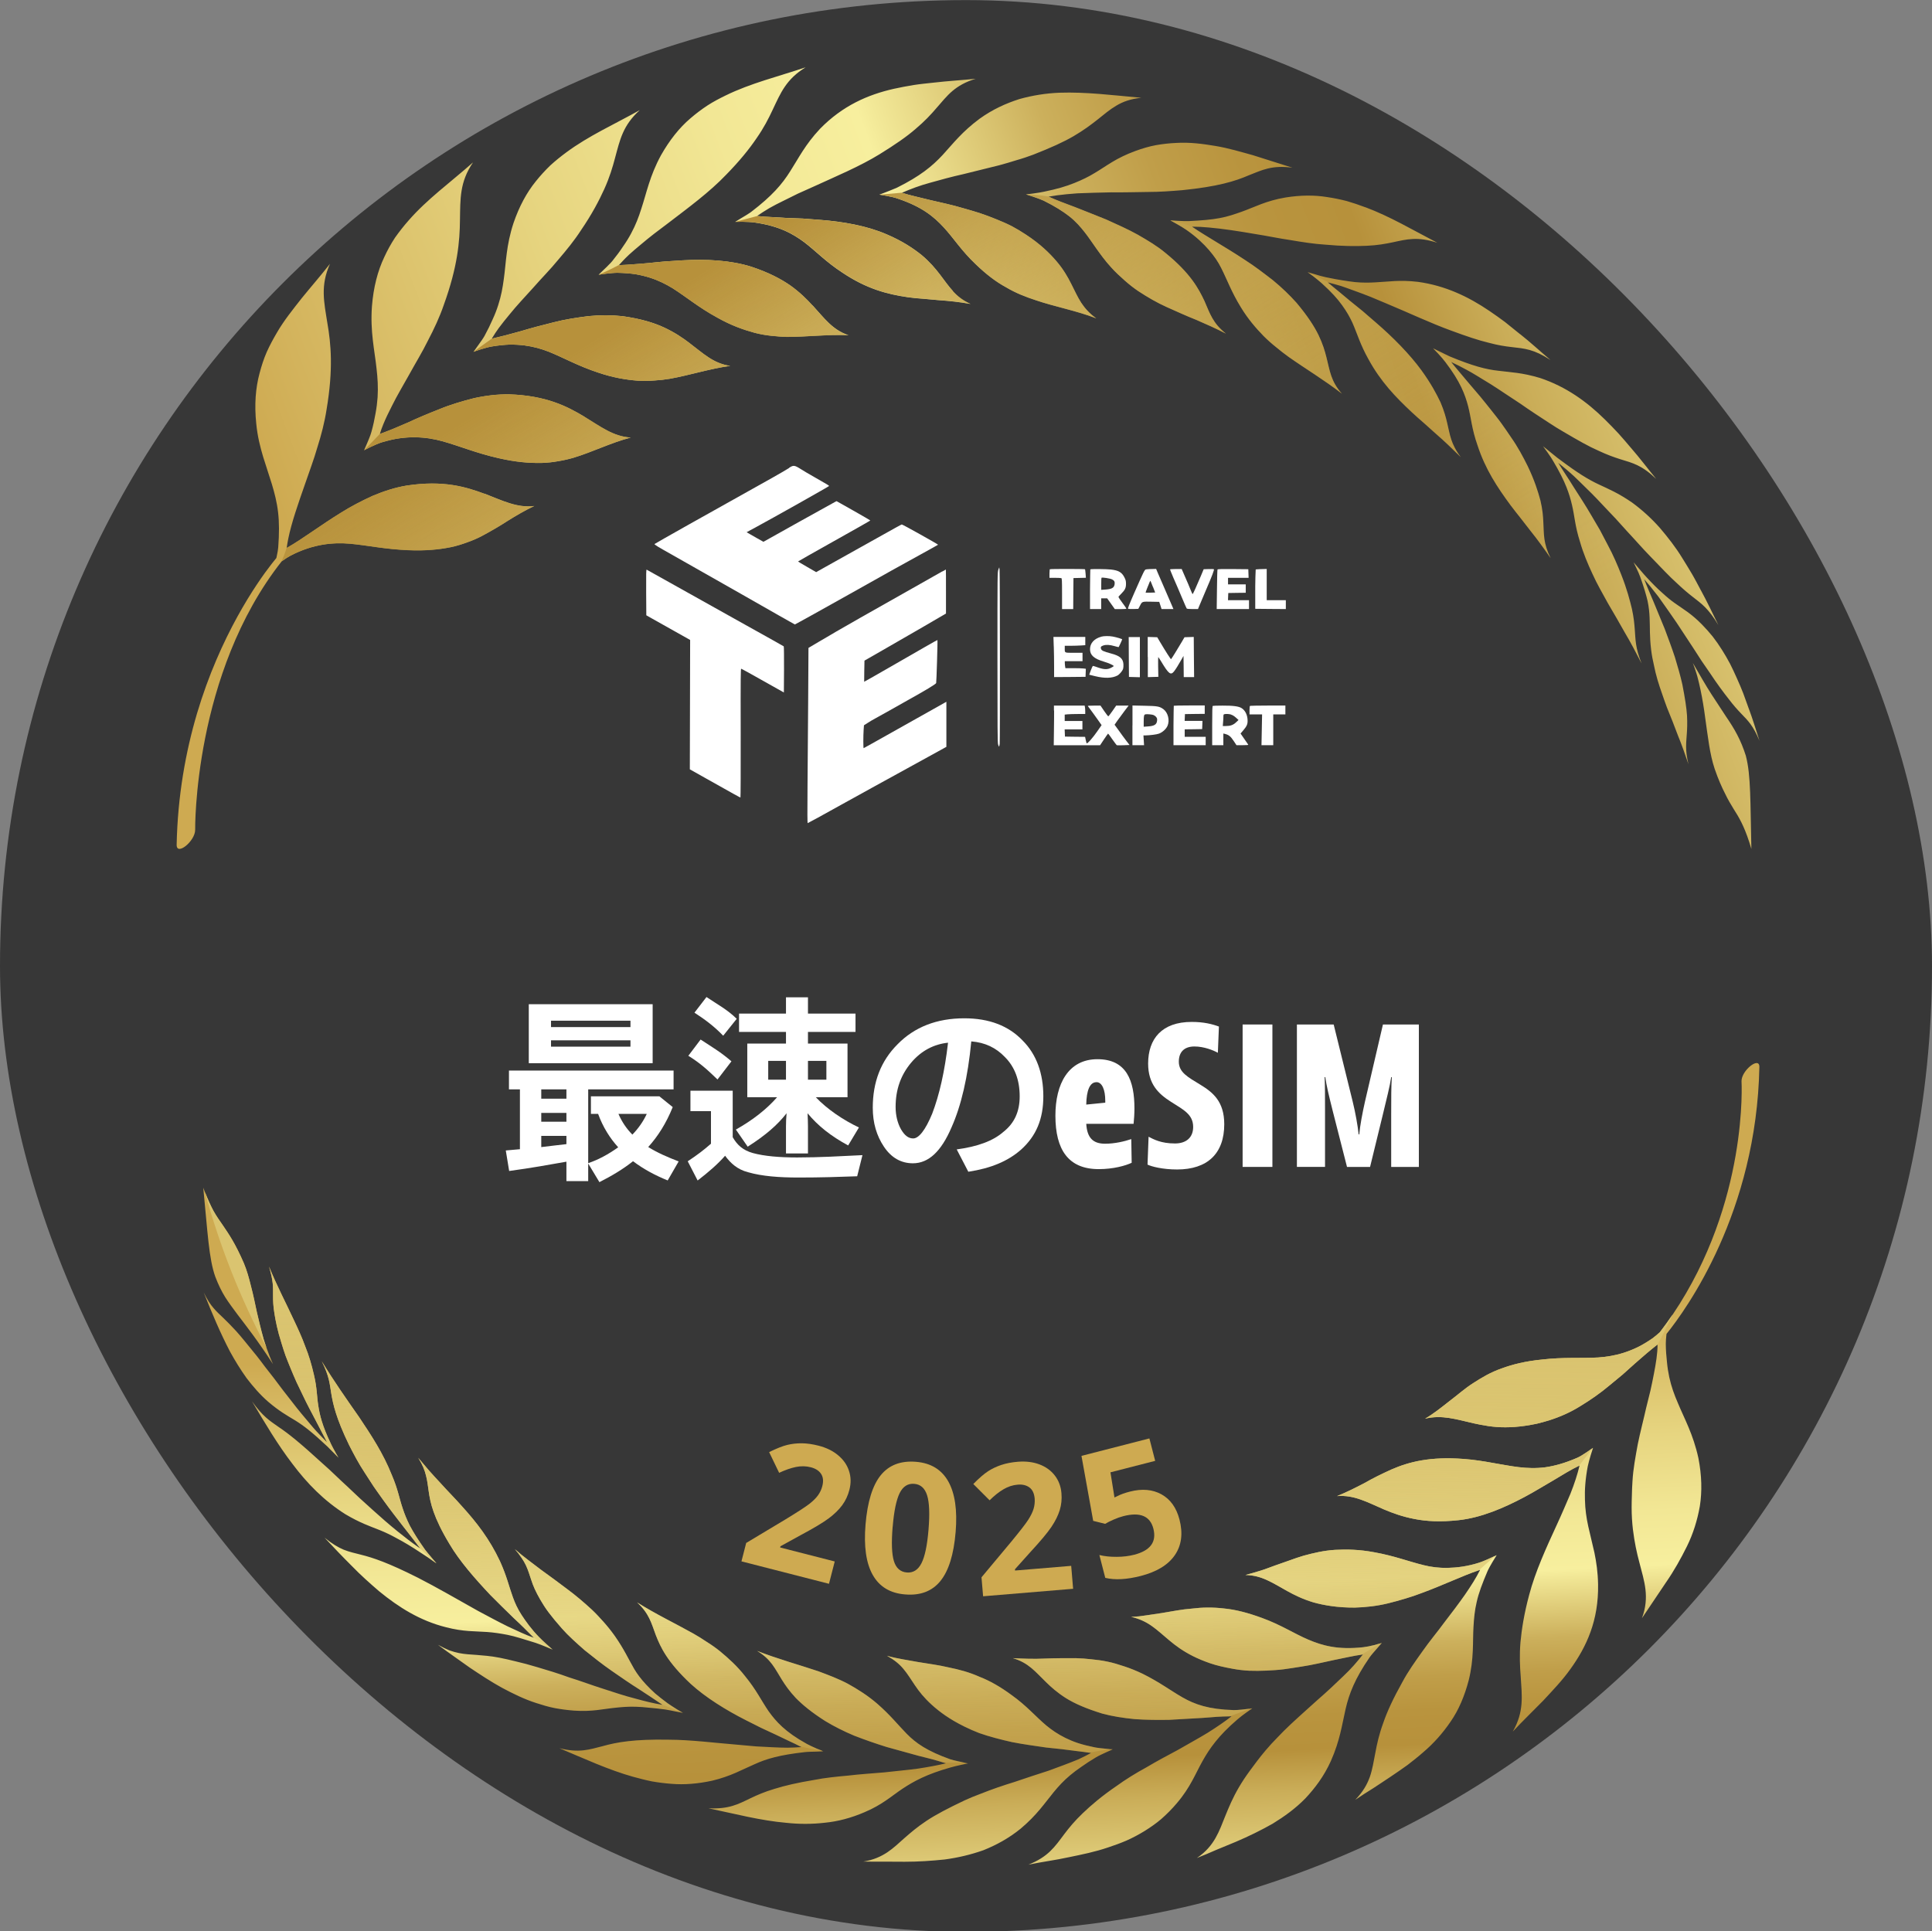 <?xml version="1.0" encoding="UTF-8"?>
<svg xmlns="http://www.w3.org/2000/svg" xmlns:xlink="http://www.w3.org/1999/xlink" viewBox="0 0 384 383.9">
  <rect x="0" y="0" width="384" height="383.9" fill="#808080" stroke="none"/>
  <defs>
    <style>
      .cls-1 {
        fill: url(#linear-gradient-2);
      }

      .cls-2 {
        fill: url(#Degradado_sin_nombre_95);
        mix-blend-mode: multiply;
      }

      .cls-3 {
        fill: url(#linear-gradient);
      }

      .cls-4 {
        isolation: isolate;
      }

      .cls-5 {
        fill: #373737;
      }

      .cls-6 {
        fill: #ceaa51;
      }

      .cls-7 {
        fill: #fff;
      }

      .cls-8 {
        fill: url(#Degradado_sin_nombre_97);
        mix-blend-mode: screen;
      }
    </style>
    <linearGradient id="linear-gradient" x1="202.95" y1="397.12" x2="196.54" y2="264.18" gradientUnits="userSpaceOnUse">
      <stop offset="0" stop-color="#f7ef9e"/>
      <stop offset=".07" stop-color="#f4ea99"/>
      <stop offset=".14" stop-color="#ebde8c"/>
      <stop offset=".21" stop-color="#ddc976"/>
      <stop offset=".29" stop-color="#caad58"/>
      <stop offset=".35" stop-color="#b7913b"/>
      <stop offset=".4" stop-color="#b9943e"/>
      <stop offset=".45" stop-color="#c09e49"/>
      <stop offset=".5" stop-color="#ccb05c"/>
      <stop offset=".54" stop-color="#ddc976"/>
      <stop offset=".59" stop-color="#f2e897"/>
      <stop offset=".6" stop-color="#f7ef9e"/>
      <stop offset=".68" stop-color="#f2e795"/>
      <stop offset=".8" stop-color="#e6d47f"/>
      <stop offset=".96" stop-color="#d3b35c"/>
      <stop offset="1" stop-color="#ceaa51"/>
    </linearGradient>
    <linearGradient id="Degradado_sin_nombre_97" data-name="Degradado sin nombre 97" x1="186.39" y1="261.92" x2="184.64" y2="368.65" gradientUnits="userSpaceOnUse">
      <stop offset="0" stop-color="#dac470"/>
      <stop offset=".1" stop-color="#dac470" stop-opacity=".96"/>
      <stop offset=".25" stop-color="#dac470" stop-opacity=".86"/>
      <stop offset=".43" stop-color="#dac470" stop-opacity=".69"/>
      <stop offset=".65" stop-color="#dac470" stop-opacity=".45"/>
      <stop offset=".89" stop-color="#dac470" stop-opacity=".15"/>
      <stop offset="1" stop-color="#dac470" stop-opacity="0"/>
    </linearGradient>
    <linearGradient id="linear-gradient-2" x1="392.45" y1="35.5" x2="76.31" y2="155.43" xlink:href="#linear-gradient"/>
    <linearGradient id="Degradado_sin_nombre_95" data-name="Degradado sin nombre 95" x1="228.51" y1="172.77" x2="150.2" y2="47.48" gradientUnits="userSpaceOnUse">
      <stop offset="0" stop-color="#dac470" stop-opacity="0"/>
      <stop offset=".11" stop-color="#d8c16d" stop-opacity=".05"/>
      <stop offset=".28" stop-color="#d4bb67" stop-opacity=".17"/>
      <stop offset=".49" stop-color="#ccb15c" stop-opacity=".37"/>
      <stop offset=".74" stop-color="#c3a24d" stop-opacity=".65"/>
      <stop offset="1" stop-color="#b7913b"/>
    </linearGradient>
  </defs>
  <g class="cls-4">
    <g id="TEXTS">
      <rect class="cls-5" x="0" y=".02" width="384" height="384" rx="192" ry="192"/>
      <g>
        <g>
          <path class="cls-3" d="M52.97,267.89c-.22-.6-.42-1.21-.61-1.82-.5-1.75-.91-3.53-1.32-5.27-.37-1.74-.72-3.46-1.15-5.08-.4-1.63-.83-3.19-1.43-4.62-1.74-4-2.98-5.76-4.17-7.52-.6-.88-1.23-1.73-1.87-2.88-.53-1-1.1-2.21-1.72-3.8-.1-.26-.2-.53-.3-.81.88,8.92,1.11,14.16,2.41,17.75.6,1.56,1.22,2.83,1.95,4.01.74,1.16,1.55,2.24,2.44,3.44,1.81,2.38,4.02,5.18,7.07,9.88-.49-1.06-.92-2.17-1.31-3.28ZM66.68,288.72c-.34-.57-.69-1.27-.9-1.69-1.76-3.66-2.24-5.78-2.52-7.62-.3-1.82-.23-3.48-.87-6.15-.45-1.97-1-3.84-1.72-5.61-.65-1.8-1.44-3.51-2.26-5.24-1.6-3.45-3.41-6.88-4.94-10.63.43,1.41.63,2.42.73,3.3.09.88.07,1.64.07,2.55,0,.92.03,1.97.27,3.43.23,1.46.59,3.36,1.4,5.91.24.81.51,1.64.81,2.5.32.86.68,1.72,1.04,2.61.37.88.74,1.78,1.15,2.68.43.88.85,1.76,1.27,2.64.83,1.77,1.75,3.45,2.56,5.01.8,1.58,1.6,2.99,2.2,4.22l.03.06-.05-.05c-.29-.29-.6-.6-.92-.93-.74-.76-1.54-1.62-2.34-2.59-1.15-1.36-2.42-2.85-3.61-4.42-.61-.79-1.23-1.58-1.85-2.37-.6-.8-1.2-1.59-1.79-2.38-.6-.78-1.2-1.55-1.78-2.28-.56-.76-1.11-1.48-1.65-2.16-1.77-2.17-3.02-3.75-4.07-4.91-1.06-1.16-1.86-1.94-2.55-2.61-.7-.67-1.31-1.22-1.94-1.96-.64-.74-1.26-1.66-1.96-3.11,1.63,4.11,3.28,8.02,5.21,11.72,1,1.83,2.09,3.59,3.3,5.29,1.28,1.66,2.64,3.27,4.29,4.7,2.25,1.92,3.71,2.71,5.39,3.73,1.66,1.02,3.4,2.37,6.39,5.18.31.31.77.77,1.19,1.2.54.55,1.02,1.03,1.02,1.03h0c-.03-.06-.29-.5-.61-1.03ZM109.78,327.86c-.38-.33-1.92-1.68-2.59-2.39-1.65-1.68-2.7-3.2-3.53-4.46-.82-1.26-1.31-2.38-1.71-3.48-.8-2.18-1.21-4.19-2.58-7.2-2.05-4.37-4.64-7.7-7.5-10.85-1.4-1.6-2.92-3.1-4.37-4.72-.73-.81-1.49-1.58-2.21-2.42-.71-.84-1.43-1.69-2.16-2.55.87,1.4,1.3,2.51,1.55,3.56.27,1.03.36,2,.53,3.12.32,2.25.92,5.14,4.14,10.47,1.98,3.37,5.05,6.87,8.13,10.14,1.58,1.58,3.15,3.15,4.62,4.56,1.5,1.39,2.83,2.73,3.95,3.86l.05.05-.07-.02c-1.52-.53-3.23-1.35-5.12-2.23-1.86-.91-3.84-1.99-5.89-3.08-4.03-2.26-8.24-4.7-11.92-6.58-5.93-2.99-8.95-4-11.38-4.6-1.21-.31-2.28-.54-3.41-.99-1.11-.47-2.3-1.16-3.8-2.39.91.96,1.81,1.9,2.69,2.85.88.94,1.8,1.83,2.69,2.74,1.76,1.82,3.63,3.49,5.51,5.1,3.85,3.14,8.04,5.81,13.26,7.12,3.51.91,5.74.76,8.16.94,1.21.09,2.47.26,4.02.56,1.56.31,3.31.89,5.62,1.6,1.08.35,3.39,1.35,3.39,1.35h0s-.03-.04-.07-.07ZM163.39,348c-.24-.1-.62-.25-1.05-.41-.71-.31-1.55-.7-2.04-.97-4.24-2.33-6.1-4.44-7.55-6.47-1.44-2.1-2.44-4.25-4.65-6.94-1.61-2.06-3.3-3.56-5.01-4.98-.86-.69-1.73-1.3-2.63-1.86-.88-.59-1.77-1.15-2.68-1.66-3.64-2.04-7.43-3.83-11.15-6.18,2.41,2.22,2.82,4.09,3.71,6.48.92,2.37,2.26,5.33,6.94,9.71,2.95,2.69,6.95,5.19,11,7.24,1.02.51,2.02,1.01,3,1.51.99.46,1.96.92,2.9,1.35.93.44,1.82.88,2.68,1.28.81.37,1.57.74,2.26,1.1.03.02.07.03.1.05l.07.04h-.08c-.81.07-1.71.1-2.66.12-.94,0-1.95-.04-3-.09-1.05-.05-2.15-.11-3.27-.17-1.13-.11-2.28-.21-3.45-.31-4.69-.38-9.57-1.01-13.9-1.02-6.9-.13-10.36.5-13.1,1.27-2.73.69-4.72,1.41-8.65.42,5.04,2.11,9.73,4.3,14.68,5.69,1.24.33,2.47.66,3.73.91,1.27.22,2.55.38,3.85.48,2.59.22,5.31-.02,8.1-.62,3.8-.91,5.94-2.21,8.36-3.24,2.45-1.14,5.16-1.89,10.05-2.44.57-.07,1.49-.08,2.27-.1.72-.03,1.31-.05,1.41-.06-.04-.02-.12-.05-.25-.1ZM220.5,347.67c-.21,0-.46-.03-.72-.06-.79-.07-1.71-.17-2.28-.29-1.22-.25-2.29-.52-3.24-.83-.95-.31-1.79-.68-2.55-1.05-1.51-.75-2.68-1.57-3.74-2.44-2.13-1.78-3.89-3.91-6.91-6.06-2.24-1.65-4.35-2.85-6.4-3.64-2.06-.92-4.07-1.44-6.09-1.85-2.02-.48-4.04-.73-6.08-1.07-1.02-.18-2.05-.36-3.09-.55-1.03-.19-2.07-.39-3.11-.7,1.46.82,2.45,1.62,3.28,2.62.82.97,1.48,2.07,2.3,3.28.82,1.22,1.81,2.47,3.32,3.84,1.51,1.37,3.54,2.89,6.5,4.34.93.46,1.91.89,2.94,1.29,1.03.37,2.1.68,3.19.98,1.1.3,2.22.57,3.35.82,1.13.23,2.26.4,3.4.58,1.14.17,2.26.33,3.35.49,1.1.12,2.17.24,3.21.34,1.04.12,2.04.25,2.98.38.8.09,1.57.19,2.28.3.13.02.25.04.37.06l.08.02-.07.03c-.73.4-1.54.81-2.41,1.21-.88.36-1.82.74-2.82,1.11s-2.04.76-3.1,1.15c-1.09.35-2.2.72-3.32,1.08-1.13.37-2.27.76-3.43,1.15-1.15.35-2.3.73-3.44,1.12-1.13.38-2.26.83-3.35,1.25-1.09.4-2.16.84-3.18,1.31-3.26,1.55-5.68,2.81-7.55,4.05-1.88,1.24-3.23,2.42-4.41,3.45-1.17,1.04-2.18,2.01-3.41,2.83-1.22.8-2.68,1.51-4.75,1.83,1.4.04,2.78.02,4.16.02,1.37,0,2.72.02,4.06.02,2.69,0,5.34-.18,7.94-.45,2.61-.35,5.19-.95,7.72-1.85,2.54-1.02,5.03-2.36,7.41-4.3,3.23-2.72,4.73-5.03,6.57-7.27.93-1.13,1.93-2.23,3.26-3.34.66-.56,1.4-1.1,2.24-1.68.85-.61,1.79-1.22,2.87-1.86.5-.3,1.35-.7,2.06-1.02.65-.28,1.19-.54,1.29-.59-.06,0-.32,0-.7-.03ZM274.62,326.59s-.15.04-.32.09c-.25.07-.63.18-1.05.31-.77.2-1.7.38-2.29.45-5.05.56-8.14-.32-10.95-1.52-2.78-1.18-5.4-2.93-9.18-4.3-2.8-1.03-5.29-1.67-7.53-1.88-2.28-.27-4.37-.23-6.37.02-2.04.15-3.99.55-5.98.88-1,.16-2,.31-3.02.45-.51.07-1.02.14-1.53.21-.52.05-1.04.08-1.57.1,1.65.39,2.9.98,4.07,1.8,1.16.81,2.23,1.81,3.49,2.86,1.28,1.08,2.72,2.14,4.7,3.14.99.5,2.12.97,3.43,1.43,1.31.45,2.77.78,4.47,1.09,1.06.2,2.17.33,3.29.39,1.12.04,2.26.03,3.41-.02,1.15-.06,2.33-.12,3.48-.27,1.15-.16,2.3-.33,3.44-.52,2.3-.34,4.48-.89,6.54-1.32,2.01-.39,3.84-.84,5.48-1.06.05-.02.11-.02.16-.03h.08s-.05.05-.05.05c-1.01,1.33-2.31,2.83-3.86,4.28-1.54,1.48-3.23,3.09-5.04,4.65-.9.8-1.8,1.61-2.71,2.44-.9.84-1.82,1.62-2.71,2.48-.89.84-1.76,1.69-2.59,2.58-.84.86-1.64,1.71-2.39,2.61-1.2,1.42-2.2,2.79-3.08,3.98-.88,1.2-1.61,2.31-2.22,3.36-1.23,2.1-1.98,3.94-2.64,5.55-.65,1.62-1.19,3.1-1.99,4.5-.81,1.4-1.89,2.75-3.71,3.97.68-.28,1.34-.54,1.99-.81.66-.29,1.31-.56,1.95-.84,1.3-.54,2.58-1.06,3.85-1.59,2.53-1.08,4.96-2.27,7.29-3.59,2.31-1.42,4.51-3,6.47-5,1.94-2.07,3.72-4.42,5.09-7.45,1.83-4.13,2.2-7.17,2.92-10.3.71-3.1,1.87-6.08,4.77-10.29.34-.49.97-1.19,1.49-1.79s.94-1.08.94-1.08h0s0,0,0,0ZM316.91,308.67c-.43-1.84-.84-3.57-1.23-5.25-.37-1.69-.62-3.39-.66-5.31-.07-1.94.08-4.1.56-6.64.13-.59.37-1.52.61-2.28.24-.77.44-1.38.44-1.38h0s-.03,0-.09.06h-.02c-.19.14-.6.42-1.09.76-.66.44-1.45.96-2.03,1.19-2.41,1.04-4.44,1.59-6.28,1.85-1.88.24-3.59.17-5.27-.03-1.67-.2-3.32-.53-5.1-.83-1.81-.33-3.75-.65-5.94-.81-6.44-.47-10.65.52-14.33,2.14-1.82.83-3.59,1.69-5.29,2.67-1.75.91-3.52,1.81-5.43,2.58,3.4-.26,5.97,1.21,9.37,2.68,1.69.71,3.59,1.41,5.98,1.87,2.41.48,5.21.63,8.81.24,4.48-.49,8.96-2.41,13.08-4.6,2.06-1.09,3.96-2.3,5.82-3.36,1.8-1.08,3.44-2.1,5-2.84.02,0,.04-.02.06-.03l.07-.04-.02.08c-.39,1.65-1,3.55-1.8,5.55-.84,1.97-1.76,4.13-2.78,6.33-2.02,4.4-4.19,9.1-5.42,13.78-1.01,3.75-1.49,6.85-1.73,9.43-.21,2.6-.11,4.77.05,6.75.24,3.89.71,6.99-1.57,10.97,2.02-2.16,4.07-4.13,6.03-6.13,1.91-2.06,3.82-4.04,5.42-6.29,3.22-4.46,5.62-9.66,5.5-16.81-.04-2.42-.34-4.45-.72-6.29ZM84.47,308.04c-1.35-1.91-2.3-3.42-2.98-4.7-.66-1.31-1.08-2.38-1.42-3.4-.7-2-.96-3.88-2.2-6.75-1.72-4.32-4.08-7.88-6.49-11.49-2.49-3.56-5.03-7.17-7.43-11.11,1.5,2.99,1.57,4.42,1.9,6.46.35,2.04.88,4.72,3.56,10.25.87,1.69,1.85,3.58,3.06,5.41.6.93,1.21,1.87,1.82,2.81.64.93,1.3,1.83,1.95,2.75,2.61,3.63,5.37,6.95,7.24,9.47l.05.06-.07-.04c-.12-.08-.24-.16-.36-.25-1.22-.85-2.59-1.89-4.04-3.07-1.6-1.29-3.29-2.76-4.98-4.29-.85-.77-1.7-1.55-2.56-2.32-.84-.79-1.67-1.58-2.5-2.36-1.68-1.52-3.21-3.08-4.73-4.4-4.74-4.34-7.01-6.14-8.88-7.39-1.83-1.28-3.16-2.09-5.32-5.12,2.62,4.4,5.11,8.62,8.05,12.45,2.89,3.85,6.25,7.3,10.49,9.98,2.94,1.74,4.76,2.34,6.85,3.17,1.04.42,2.13.93,3.43,1.65,1.34.71,2.91,1.63,4.86,2.94.64.39,1.77,1.17,2.44,1.65.27.19.46.32.53.36-.18-.21-1.66-1.92-2.28-2.73ZM135.61,340.39s0,0-.02,0c-.22-.12-.6-.32-1.01-.58-.65-.41-1.42-.9-1.87-1.22-.96-.71-1.78-1.35-2.5-1.96-.7-.63-1.29-1.22-1.81-1.78-1.03-1.11-1.76-2.09-2.35-3.08-1.18-2.03-1.99-3.9-3.89-6.61-.71-.99-1.44-1.9-2.19-2.74-.76-.85-1.51-1.67-2.31-2.42-1.59-1.47-3.21-2.85-4.93-4.12-1.7-1.28-3.42-2.56-5.18-3.82-1.72-1.33-3.53-2.61-5.22-4.11.55.62.98,1.18,1.33,1.72.36.51.64,1,.87,1.49.46.97.72,1.91,1.09,2.99.35,1.1.86,2.27,1.75,3.81.45.77.98,1.64,1.69,2.58.71.94,1.56,1.97,2.6,3.15,1.29,1.47,2.88,2.88,4.55,4.35,1.72,1.38,3.53,2.82,5.38,4.1,1.85,1.28,3.67,2.55,5.4,3.63,1.71,1.11,3.27,2.15,4.58,3.04,0,0,.02,0,.03.02l.06.04h-.07c-1.6-.25-3.44-.7-5.45-1.26-2.03-.51-4.16-1.24-6.37-1.95-2.21-.7-4.43-1.54-6.64-2.22-2.16-.79-4.33-1.45-6.31-2.03-1.59-.48-2.99-.85-4.24-1.14-1.24-.3-2.29-.56-3.25-.74-1.89-.37-3.35-.45-4.58-.56-1.24-.09-2.32-.13-3.52-.37-.6-.12-1.23-.3-1.92-.54-.68-.28-1.42-.64-2.27-1.11,2.12,1.59,4.25,3.05,6.31,4.53,2.12,1.42,4.21,2.8,6.39,4,2.19,1.17,4.41,2.27,6.8,3.04,1.2.39,2.41.76,3.67,1.01,1.27.24,2.57.41,3.9.51,3.62.25,5.8-.34,8.19-.57,1.21-.13,2.5-.25,4.07-.2.79.02,1.64.08,2.6.19.96.08,2.03.19,3.22.35.56.08,1.46.27,2.21.42.67.13,1.23.24,1.35.26-.03-.03-.08-.06-.15-.09ZM192.44,350.54c-.06,0-.31-.06-.66-.13-.82-.18-2.18-.46-2.9-.69-4.6-1.64-6.82-3.2-8.63-5.04-1.79-1.82-3.19-3.65-5.86-5.99-1.96-1.69-3.91-2.9-5.85-3.98-1.95-1.03-3.92-1.76-5.9-2.5-3.98-1.33-8.03-2.43-12.15-4.04,2.81,1.69,3.54,3.54,4.89,5.68.67,1.08,1.48,2.27,2.79,3.67,1.32,1.35,3.14,2.87,5.87,4.6,1.7,1.03,3.65,2.02,5.72,2.89,2.09.81,4.28,1.58,6.44,2.25,2.2.61,4.34,1.2,6.32,1.75,1.82.43,3.5.88,4.96,1.34.16.04.3.09.45.14l.07.02-.07.02c-1.58.39-3.47.73-5.56,1.05-2.08.28-4.35.47-6.68.74-2.34.2-4.74.35-7.09.63-2.34.21-4.63.44-6.75.86-3.4.56-5.93,1.16-7.91,1.78-1.99.59-3.44,1.23-4.72,1.84-2.56,1.24-4.36,2.22-8.41,2.02,5.35,1.12,10.36,2.45,15.47,2.89,2.55.28,5.11.28,7.69-.02,2.58-.25,5.21-.95,7.84-2.08,3.56-1.49,5.43-3.26,7.62-4.71,2.19-1.44,4.73-2.85,9.42-4.17,1.11-.34,3.6-.84,3.6-.84h0ZM248.47,339.65c-.79.1-2.4.3-3.26.29-4.98-.15-7.72-1.12-10.18-2.53-2.44-1.4-4.53-3.01-7.94-4.7-1.25-.6-2.45-1.08-3.61-1.46-1.16-.39-2.28-.73-3.37-.95-1.1-.24-2.16-.36-3.21-.47-1.06-.13-2.09-.19-3.12-.22-2.06,0-4.11,0-6.17.08-2.06.11-4.17.02-6.3-.08,3.16.92,4.53,2.77,6.58,4.75,1.03,1.01,2.24,2.1,3.98,3.2,1.75,1.09,4.02,2.08,7.22,3.07,1.99.54,4.18.88,6.44,1.1,2.26.16,4.6.18,6.88.14,2.28-.12,4.53-.25,6.6-.38,1.94-.17,3.75-.3,5.35-.31h.4l-.06.05h0c-1.29,1.01-2.9,2.1-4.69,3.23-1.81,1.1-3.83,2.2-5.89,3.39-2.09,1.11-4.24,2.26-6.31,3.49-2.09,1.14-4.11,2.39-5.93,3.71-2.93,2-5.04,3.82-6.65,5.36-1.62,1.54-2.73,2.9-3.69,4.17-1.91,2.55-3.21,4.53-7.14,6.08,2.76-.57,5.47-.91,8.09-1.49,2.63-.54,5.22-1.07,7.71-1.92,1.25-.41,2.49-.86,3.7-1.38,1.21-.53,2.39-1.17,3.55-1.87,1.15-.72,2.28-1.49,3.36-2.41,1.08-.95,2.12-1.99,3.11-3.16,2.69-3.15,3.68-5.86,5.09-8.36,1.4-2.49,3.15-5.03,6.92-8.26.87-.79,2.98-2.23,2.98-2.23,0,0-.17.02-.45.06ZM297.15,309.29c-.67.32-2.26,1.06-3.14,1.34-2.4.77-4.46.99-6.22,1.04-1.79.02-3.29-.16-4.81-.54-3.03-.74-5.82-1.85-9.84-2.57-2.99-.56-5.46-.6-7.76-.48-2.29.14-4.3.63-6.27,1.16-.97.29-1.92.61-2.86.96-.95.32-1.91.66-2.85,1-.96.33-1.89.73-2.87,1.02-.99.31-1.98.59-3,.86,1.67.03,3.04.43,4.35,1.04,1.3.59,2.52,1.35,3.96,2.15,1.44.8,3.08,1.61,5.23,2.26,2.11.58,4.77,1.05,8.22,1.03,2.14-.06,4.42-.31,6.65-.86,1.11-.28,2.23-.58,3.35-.92,1.13-.33,2.23-.71,3.3-1.12,4.26-1.56,8.15-3.45,11.34-4.52l.18-.06.08-.03-.04.07c-.75,1.51-1.79,3.15-3,4.9-1.22,1.74-2.62,3.59-4.08,5.48-.71.97-1.46,1.93-2.21,2.88-.75.95-1.48,1.94-2.19,2.94-1.42,1.99-2.82,3.95-3.92,6.01-1.82,3.25-3.04,5.87-3.83,8.19-.82,2.25-1.24,4.15-1.56,5.9-.34,1.72-.57,3.3-1.1,4.81-.54,1.5-1.37,2.97-2.9,4.55,1.19-.81,2.39-1.58,3.57-2.31,1.18-.75,2.32-1.55,3.46-2.29,1.14-.77,2.26-1.53,3.35-2.32,1.08-.83,2.13-1.66,3.14-2.55,2.04-1.73,3.86-3.76,5.43-6.07,1.59-2.28,2.78-5.07,3.61-8.24,1.07-4.33.76-7.52.95-10.64.09-1.55.22-3.18.64-4.94.4-1.79,1.12-3.68,2.12-6.04.45-1.04,1.71-3.02,1.85-3.25h0s-.12.05-.32.15ZM333.49,278.89c-.7-1.61-1.3-3.25-1.71-5.13-.2-.94-.36-1.94-.46-3.03-.12-1.09-.22-2.29-.23-3.59,0-.52.05-1.28.14-1.98,3.95-4.9,17.9-24.19,18.46-53.1,0-2.11-3.55.72-3.55,2.84,0,0,1.42,24.01-13.66,46.38-.81,1.19-1.67,2.38-2.57,3.56-.46.41-.94.83-1.3,1.08-1.07.74-2.06,1.35-3.02,1.83-.99.48-1.92.85-2.82,1.14-1.8.57-3.46.83-5.13.95-3.38.2-6.81-.1-11.14.41-3.28.32-5.82.95-8.02,1.76-2.25.78-3.99,1.84-5.68,2.93-1.7,1.08-3.12,2.38-4.7,3.56-1.54,1.21-3.07,2.46-4.86,3.51,3.37-.81,6.09.11,9.71.93,1.81.4,3.86.79,6.24.78,1.2,0,2.51-.09,3.96-.3.73-.11,1.49-.24,2.29-.41.77-.19,1.59-.4,2.45-.67,2.13-.67,4.29-1.62,6.24-2.85,2-1.21,3.96-2.58,5.73-4.07.9-.75,1.79-1.48,2.65-2.19.83-.75,1.64-1.48,2.43-2.18,1.58-1.41,3.1-2.69,4.44-3.74l.07-.05v.06s0,.02,0,.02c0,1.72-.32,3.66-.73,5.78-.21,1.05-.42,2.17-.68,3.29-.28,1.12-.56,2.26-.85,3.44-.53,2.38-1.17,4.77-1.67,7.23-.45,2.47-.91,4.89-1.05,7.32-.07.96-.1,1.9-.12,2.78-.03.88-.05,1.7-.05,2.49,0,1.58.1,3.01.25,4.32.32,2.63.78,4.71,1.29,6.61.97,3.79,2.08,6.8.51,11.07,1.69-2.51,3.24-4.82,4.79-7.13,1.59-2.29,2.94-4.71,4.16-7.17,1.21-2.46,2.06-5.14,2.56-7.99.45-2.89.39-6.07-.29-9.54-1.04-4.75-2.77-7.79-4.09-10.97Z"/>
          <path class="cls-8" d="M52.36,266.06c.19.61.39,1.22.61,1.82-5.18-9.76-9.3-20.13-12.26-30.99.62,1.59,1.19,2.8,1.72,3.8.64,1.15,1.27,2.01,1.87,2.88,1.19,1.76,2.43,3.52,4.17,7.52.6,1.43,1.03,2.98,1.43,4.62.43,1.62.78,3.34,1.15,5.08.41,1.73.82,3.51,1.32,5.27ZM65.78,287.02c-1.76-3.66-2.24-5.78-2.52-7.62-.3-1.82-.23-3.48-.87-6.15-.45-1.97-1-3.84-1.72-5.61-.65-1.8-1.44-3.51-2.26-5.24-1.6-3.45-3.41-6.88-4.94-10.63.43,1.41.63,2.42.73,3.3.09.88.07,1.64.07,2.55,0,.92.03,1.97.27,3.43.23,1.46.59,3.36,1.4,5.91.24.81.51,1.64.81,2.5.32.86.68,1.72,1.04,2.61.37.88.74,1.78,1.15,2.68.43.88.85,1.76,1.27,2.64.83,1.77,1.75,3.45,2.56,5.01.8,1.58,2.23,4.28,2.23,4.28l2.29,3.08h0c-.03-.06-.29-.5-.61-1.03-.34-.57-.69-1.27-.9-1.69ZM81.49,303.34c-.66-1.31-1.08-2.38-1.42-3.4-.7-2-.96-3.88-2.2-6.75-1.72-4.32-4.08-7.88-6.49-11.49-2.49-3.56-5.03-7.17-7.43-11.11,1.5,2.99,1.57,4.42,1.9,6.46.35,2.04.88,4.72,3.56,10.25.87,1.69,1.85,3.58,3.06,5.41.6.93,1.21,1.87,1.82,2.81.64.93,1.3,1.83,1.95,2.75,2.61,3.63,5.37,6.95,7.24,9.47l.05.06s1.64,1.65,2.7,2.61c.27.19.46.32.53.36-.18-.21-1.66-1.92-2.28-2.73-1.35-1.91-2.3-3.42-2.98-4.7ZM107.19,325.46c-1.65-1.68-2.7-3.2-3.53-4.46-.82-1.26-1.31-2.38-1.71-3.48-.8-2.18-1.21-4.19-2.58-7.2-2.05-4.37-4.64-7.7-7.5-10.85-1.4-1.6-2.92-3.1-4.37-4.72-.73-.81-1.49-1.58-2.21-2.42-.71-.84-1.43-1.69-2.16-2.55.87,1.4,1.3,2.51,1.55,3.56.27,1.03.36,2,.53,3.12.32,2.25.92,5.14,4.14,10.47,1.98,3.37,5.05,6.87,8.13,10.14,1.58,1.58,3.15,3.15,4.62,4.56,1.5,1.39,2.83,2.73,3.95,3.86l.05.05c1.21.79,2.44,1.55,3.68,2.29-.38-.33-1.92-1.68-2.59-2.39ZM132.71,338.58c-.96-.71-1.78-1.35-2.5-1.96-.7-.63-1.29-1.22-1.81-1.78-1.03-1.11-1.76-2.09-2.35-3.08-1.18-2.03-1.99-3.9-3.89-6.61-.71-.99-1.44-1.9-2.19-2.74-.76-.85-1.51-1.67-2.31-2.42-1.59-1.47-3.21-2.85-4.93-4.12-1.7-1.28-3.42-2.56-5.18-3.82-1.72-1.33-3.53-2.61-5.22-4.11.55.62.98,1.18,1.33,1.72.36.51.64,1,.87,1.49.46.97.72,1.91,1.09,2.99.35,1.1.86,2.27,1.75,3.81.45.77.98,1.64,1.69,2.58.71.94,1.56,1.97,2.6,3.15,1.29,1.47,2.88,2.88,4.55,4.35,1.72,1.38,3.53,2.82,5.38,4.1,1.85,1.28,3.67,2.55,5.4,3.63,1.71,1.11,3.27,2.15,4.58,3.04,1.33.54,2.67,1.07,4.02,1.58-.22-.12-.6-.32-1.01-.58-.65-.41-1.42-.9-1.87-1.22ZM160.3,346.61c-4.24-2.33-6.1-4.44-7.55-6.47-1.44-2.1-2.44-4.25-4.65-6.94-1.61-2.06-3.3-3.56-5.01-4.98-.86-.69-1.73-1.3-2.63-1.86-.88-.59-1.77-1.15-2.68-1.66-3.64-2.04-7.43-3.83-11.15-6.18,2.41,2.22,2.82,4.09,3.71,6.48.92,2.37,2.26,5.33,6.94,9.71,2.95,2.69,6.95,5.19,11,7.24,1.02.51,2.02,1.01,3,1.51.99.46,1.96.92,2.9,1.35.93.44,1.82.88,2.68,1.28.81.37,1.57.74,2.26,1.1,1.42.3,2.84.57,4.27.83-.24-.1-.62-.25-1.05-.41-.71-.31-1.55-.7-2.04-.97ZM180.24,344.68c-1.79-1.82-3.19-3.65-5.86-5.99-1.96-1.69-3.91-2.9-5.85-3.98-1.95-1.03-3.92-1.76-5.9-2.5-3.98-1.33-8.03-2.43-12.15-4.04,2.81,1.69,3.54,3.54,4.89,5.68.67,1.08,1.48,2.27,2.79,3.67,1.32,1.35,3.14,2.87,5.87,4.6,1.7,1.03,3.65,2.02,5.72,2.89,2.09.81,4.28,1.58,6.44,2.25,2.2.61,4.34,1.2,6.32,1.75,1.82.43,3.5.88,4.96,1.34,1.2.03,2.4.04,3.6.04h.7c-.82-.18-2.18-.46-2.9-.69-4.6-1.64-6.82-3.2-8.63-5.04ZM217.5,347.33c-1.22-.25-2.29-.52-3.24-.83-.95-.31-1.79-.68-2.55-1.05-1.51-.75-2.68-1.57-3.74-2.44-2.13-1.78-3.89-3.91-6.91-6.06-2.24-1.65-4.35-2.85-6.4-3.64-2.06-.92-4.07-1.44-6.09-1.85-2.02-.48-4.04-.73-6.08-1.07-1.02-.18-2.05-.36-3.09-.55-1.03-.19-2.07-.39-3.11-.7,1.46.82,2.45,1.62,3.28,2.62.82.97,1.48,2.07,2.3,3.28.82,1.22,1.81,2.47,3.32,3.84,1.51,1.37,3.54,2.89,6.5,4.34.93.46,1.91.89,2.94,1.29,1.03.37,2.1.68,3.19.98,1.1.3,2.22.57,3.35.82,1.13.23,2.26.4,3.4.58,1.14.17,2.26.33,3.35.49,1.1.12,2.17.24,3.21.34,1.04.12,2.04.25,2.98.38.8.09,1.57.19,2.28.3,1.38-.22,2.75-.46,4.12-.72-.21,0-.46-.03-.72-.06-.79-.07-1.71-.17-2.28-.29ZM235.03,337.41c-2.44-1.4-4.53-3.01-7.94-4.7-1.25-.6-2.45-1.08-3.61-1.46-1.16-.39-2.28-.73-3.37-.95-1.1-.24-2.16-.36-3.21-.47-1.06-.13-2.09-.19-3.12-.22-2.06,0-4.11,0-6.17.08-2.06.11-4.17.02-6.3-.08,3.16.92,4.53,2.77,6.58,4.75,1.03,1.01,2.24,2.1,3.98,3.2,1.75,1.09,4.02,2.08,7.22,3.07,1.99.54,4.18.88,6.44,1.1,2.26.16,4.6.18,6.88.14,2.28-.12,4.53-.25,6.6-.38,1.94-.17,3.75-.3,5.35-.31,1.38-.49,2.74-1,4.1-1.54-.79.1-2.4.3-3.26.29-4.98-.15-7.72-1.12-10.18-2.53ZM270.96,327.43c-5.05.56-8.14-.32-10.95-1.52-2.78-1.18-5.4-2.93-9.18-4.3-2.8-1.03-5.29-1.67-7.53-1.88-2.28-.27-4.37-.23-6.37.02-2.04.15-3.99.55-5.98.88-1,.16-2,.31-3.02.45-.51.07-1.02.14-1.53.21-.52.05-1.04.08-1.57.1,1.65.39,2.9.98,4.07,1.8,1.16.81,2.23,1.81,3.49,2.86,1.28,1.08,2.72,2.14,4.7,3.14.99.5,2.12.97,3.43,1.43,1.31.45,2.77.78,4.47,1.09,1.06.2,2.17.33,3.29.39,1.12.04,2.26.03,3.41-.02,1.15-.06,2.33-.12,3.48-.27,1.15-.16,2.3-.33,3.44-.52,2.3-.34,4.48-.89,6.54-1.32,2.01-.39,3.84-.84,5.48-1.06,1.25-.74,2.48-1.49,3.7-2.24-.25.07-.63.18-1.05.31-.77.2-1.7.38-2.29.45ZM287.79,311.67c-1.79.02-3.29-.16-4.81-.54-3.03-.74-5.82-1.85-9.84-2.57-2.99-.56-5.46-.6-7.76-.48-2.29.14-4.3.63-6.27,1.16-.97.29-1.92.61-2.86.96-.95.32-1.91.66-2.85,1-.96.33-1.89.73-2.87,1.02-.99.31-1.98.59-3,.86,1.67.03,3.04.43,4.35,1.04,1.3.59,2.52,1.35,3.96,2.15,1.44.8,3.08,1.61,5.23,2.26,2.11.58,4.77,1.05,8.22,1.03,2.14-.06,4.42-.31,6.65-.86,1.11-.28,2.23-.58,3.35-.92,1.13-.33,2.23-.71,3.3-1.12,4.26-1.56,8.15-3.45,11.34-4.52,1.09-.94,2.16-1.9,3.23-2.87-.67.32-2.26,1.06-3.14,1.34-2.4.77-4.46.99-6.22,1.04ZM313.4,289.82c-2.41,1.04-4.44,1.59-6.28,1.85-1.88.24-3.59.17-5.27-.03-1.67-.2-3.32-.53-5.1-.83-1.81-.33-3.75-.65-5.94-.81-6.44-.47-10.65.52-14.33,2.14-1.82.83-3.59,1.69-5.29,2.67-1.75.91-3.52,1.81-5.43,2.58,3.4-.26,5.97,1.21,9.37,2.68,1.69.71,3.59,1.41,5.98,1.87,2.41.48,5.21.63,8.81.24,4.48-.49,8.96-2.41,13.08-4.6,2.06-1.09,3.96-2.3,5.82-3.36,1.8-1.08,3.44-2.1,5-2.84.91-1.15,1.81-2.31,2.69-3.49-.19.13-.6.41-1.09.75-.66.44-1.45.96-2.03,1.19ZM328.62,265.92c-1.07.74-2.06,1.35-3.02,1.83-.99.48-1.92.85-2.82,1.14-1.8.57-3.46.83-5.13.95-3.38.2-6.81-.1-11.14.41-3.28.32-5.82.95-8.02,1.76-2.25.78-3.99,1.84-5.68,2.93-1.7,1.08-3.12,2.38-4.7,3.56-1.54,1.21-3.07,2.46-4.86,3.51,3.37-.81,6.09.11,9.71.93,1.81.4,3.86.79,6.24.78,1.2,0,2.51-.09,3.96-.3.73-.11,1.49-.24,2.29-.41.77-.19,1.59-.4,2.45-.67,2.13-.67,4.29-1.62,6.24-2.85,2-1.21,3.96-2.58,5.73-4.07.9-.75,1.79-1.48,2.65-2.19.83-.75,1.64-1.48,2.43-2.18,1.58-1.41,3.1-2.69,4.44-3.74l.07-.05v.06c1.05-2,2.05-4.02,3.02-6.07-.81,1.19-1.67,2.38-2.57,3.56-.46.41-.94.83-1.3,1.08Z"/>
        </g>
        <g>
          <path class="cls-1" d="M347.02,150.29c-1.03-3.26-2.26-5.38-4-7.92-.85-1.29-1.78-2.72-2.86-4.37-1.1-1.7-2.25-3.73-3.7-6.22.28.7.52,1.42.74,2.14.05.17.1.33.15.5.25.9.45,1.82.65,2.74.38,1.84.69,3.69.92,5.52.53,3.64.88,7.15,1.89,10.17.73,2.11,1.41,3.63,2.04,4.86.59,1.24,1.16,2.18,1.73,3.11,1.05,1.64,2.03,3.29,3.1,6.57.14.43.28.87.42,1.36-.22-9.26-.08-14.66-1.09-18.47ZM347.59,140.88c-.37-1.03-.74-2.05-1.11-3.07-.38-1.01-.83-2-1.26-2.98s-.89-1.95-1.36-2.89c-.5-.95-1.04-1.86-1.61-2.77-.57-.91-1.18-1.79-1.84-2.64-.68-.84-1.42-1.67-2.2-2.46-2.11-2.14-3.66-2.98-5.28-4.14-.82-.57-1.63-1.24-2.61-2.14-.91-.8-1.93-1.82-3.16-3.16-.12-.14-.25-.27-.38-.42-.65-.76-2.09-2.43-2.09-2.43,0,0,.24.5.53,1.1.3.61.63,1.34.79,1.81.71,1.97,1.16,3.5,1.46,4.77.27,1.29.36,2.34.4,3.31.1,1.94-.03,3.61.31,6.44.13,1.04.32,2.04.55,3.02.2,1,.43,1.96.71,2.9.27.94.59,1.86.91,2.78.31.93.64,1.84.98,2.76.36.91.72,1.81,1.1,2.73.35.92.7,1.84,1.06,2.77.76,1.85,1.44,3.77,2.1,5.74-.7-2.94-.43-4.23-.32-6.09.07-.94.11-2.02.04-3.56-.1-1.53-.4-3.48-.93-6.2-.37-1.68-.9-3.5-1.47-5.39-.61-1.86-1.33-3.77-2.03-5.65-.76-1.85-1.51-3.66-2.2-5.34-.7-1.68-1.38-3.19-1.87-4.51l-.03-.06.04.05c.72.83,1.54,1.82,2.38,2.92.24.29.47.59.69.91,1.05,1.49,2.2,3.1,3.35,4.79,1.12,1.7,2.25,3.42,3.36,5.11,1.07,1.71,2.15,3.33,3.19,4.79,1.57,2.37,2.83,4.04,3.82,5.3.97,1.27,1.74,2.12,2.43,2.84,1.4,1.45,2.4,2.39,3.67,5.44-.7-2.17-1.34-4.3-2.11-6.36ZM324.18,89.05c-.84-.99-1.66-1.97-2.52-2.91-.87-.94-1.76-1.85-2.66-2.74-3.6-3.55-7.72-6.53-12.89-8.26-3.58-1.08-5.81-1.12-8.3-1.44-2.5-.27-5.13-.97-9.64-2.84-.02-.01-.03-.01-.05-.02-.53-.23-1.3-.65-1.99-.97-.64-.32-1.17-.58-1.27-.62h-.01s0,0,0,0c0,0,.44.46.98,1.02.54.56,1.13,1.28,1.48,1.74,2.94,3.85,3.88,6.41,4.49,8.72.6,2.32.73,4.57,1.86,7.76,1.56,4.8,3.95,8.37,6.52,11.87.65.87,1.32,1.72,2,2.57.66.86,1.33,1.73,2.02,2.6,1.38,1.71,2.69,3.54,4,5.42-1.5-3.02-1.31-4.77-1.45-7.12-.05-1.19-.15-2.55-.58-4.35-.47-1.75-1.17-4.01-2.56-6.89-.89-1.79-1.93-3.74-3.22-5.58-.63-.94-1.28-1.88-1.95-2.82-.67-.94-1.41-1.83-2.12-2.74-.71-.88-1.42-1.79-2.13-2.64-.72-.84-1.43-1.67-2.1-2.46-1.33-1.61-2.6-3.04-3.61-4.32l-.05-.06.07.03c.91.42,1.9.91,2.95,1.49.66.35,1.35.75,2.05,1.18.9.55,1.84,1.11,2.8,1.71.96.59,1.91,1.25,2.89,1.89.97.66,1.98,1.29,2.97,1.96.97.68,1.95,1.35,2.94,2,1.98,1.27,3.83,2.57,5.68,3.62,2.91,1.71,5.07,2.94,6.9,3.73,1.78.84,3.15,1.32,4.38,1.71,2.47.75,4.27,1.18,7.12,3.91-1.71-2.08-3.29-4.19-4.99-6.14ZM271.36,41.2c-1.22-.46-2.44-.88-3.69-1.24-1.26-.32-2.54-.59-3.85-.78-2.59-.43-5.37-.39-8.27.07-3.93.65-6.26,1.96-8.82,2.86-1.28.45-2.66.94-4.3,1.24-1.66.32-3.6.47-6.1.6h-.03c-1.14.05-3.5-.14-3.69-.15.13.07,2.29,1.24,3.2,1.89,2.02,1.4,3.41,2.77,4.49,4,1.07,1.25,1.82,2.35,2.42,3.56,1.21,2.39,2.02,4.73,3.92,7.83,1.41,2.31,2.93,4.08,4.5,5.7.79.79,1.6,1.51,2.44,2.18.83.69,1.66,1.35,2.53,1.97,3.45,2.43,7.08,4.6,10.6,7.32-2.22-2.48-2.39-4.58-3.05-7.14-.32-1.31-.75-2.76-1.61-4.54-.87-1.78-2.2-3.8-4.32-6.34-1.35-1.52-2.96-3.07-4.71-4.51-1.79-1.38-3.66-2.83-5.6-4.06-3.83-2.54-7.71-4.68-10.44-6.55l-.07-.04h.08s.08-.01.08-.01c.99,0,2.09.06,3.26.17,2.72.24,5.85.72,9.08,1.28,2.36.36,4.72.88,7.1,1.22,2.36.4,4.65.76,6.85.9,3.47.32,6.15.33,8.28.23,2.12-.09,3.73-.39,5.17-.69,2.88-.62,4.94-1.18,8.87.09-4.91-2.56-9.44-5.25-14.31-7.07ZM210.58,18.43c-2.67.11-5.32.52-7.96,1.26-2.66.85-5.29,2.03-7.9,3.9-3.51,2.6-5.25,4.91-7.34,7.19-2.08,2.25-4.5,4.23-9.07,6.51-.15.07-.33.15-.52.22-1.19.51-3.01,1.18-3.01,1.18h0s2.56.37,3.68.8c4.77,1.6,7.16,3.58,9.13,5.73,1.95,2.11,3.5,4.62,6.31,7.28,2.07,2,4.05,3.52,6.03,4.59,1.97,1.18,3.94,1.93,5.91,2.58,3.93,1.34,7.99,2.05,12.05,3.61-1.38-.97-2.27-2.01-3.01-3.12-.72-1.12-1.27-2.36-1.97-3.73-.69-1.38-1.55-2.88-2.91-4.48-1.37-1.61-3.26-3.46-6.09-5.31-.88-.59-1.82-1.15-2.81-1.68-.99-.51-2.03-.95-3.09-1.38-1.06-.43-2.16-.85-3.28-1.22-1.11-.35-2.22-.68-3.34-.99-2.23-.67-4.44-1.11-6.5-1.6-2.06-.53-3.95-.91-5.56-1.42l-.08-.02.07-.03c.79-.34,1.65-.7,2.59-1.04.9-.32,1.86-.64,2.87-.91,2.07-.58,4.33-1.21,6.68-1.73,2.3-.57,4.68-1.17,7.11-1.76,1.18-.31,2.35-.67,3.48-1.02,1.15-.32,2.25-.7,3.33-1.1,3.43-1.35,5.98-2.49,8-3.67,2.03-1.19,3.49-2.29,4.78-3.31,1.29-1.03,2.41-1.99,3.72-2.76,1.32-.79,2.85-1.35,4.97-1.56-5.64-.51-10.97-1.19-16.29-1.01ZM161.51,60.74c-1.17-1.28-2.52-2.63-4.42-3.99-1.89-1.31-4.32-2.59-7.7-3.71-4.19-1.33-9.09-1.56-13.75-1.29-1.18.07-2.33.15-3.45.22-1.14.08-2.22.23-3.29.32-1.05.1-2.08.19-3.06.25-.97.07-1.89.15-2.75.16h-.08s.05-.05.05-.05c.54-.59,1.12-1.23,1.78-1.84.05-.06.11-.11.17-.17.73-.67,1.53-1.34,2.37-2.04.85-.7,1.72-1.45,2.65-2.15.94-.71,1.89-1.43,2.87-2.17,3.9-2.99,8.09-6.05,11.43-9.55,2.69-2.75,4.61-5.13,6.04-7.25,1.45-2.07,2.39-3.92,3.19-5.63,1.62-3.43,2.7-6.1,6.56-8.47-5.56,1.87-10.92,3.16-15.88,5.59-1.23.6-2.45,1.23-3.62,1.99-1.17.77-2.3,1.62-3.4,2.57-2.19,1.86-4.15,4.34-5.85,7.34-2.25,4.14-2.86,7.49-3.91,10.64-.51,1.62-1.11,3.21-2.02,4.89-.44.83-.97,1.69-1.6,2.59-.61.93-1.32,1.89-2.15,2.91-.14.18-.33.37-.54.59h-.01c-.34.37-.74.76-1.12,1.11-.56.53-1,.96-1.05,1.02.1-.02.7-.14,1.44-.22.81-.09,1.76-.19,2.36-.18,1.3.03,2.45.12,3.5.27,1.05.18,2.02.42,2.88.69,1.76.56,3.19,1.29,4.56,2.12,2.74,1.74,5.17,3.82,8.88,5.84,2.75,1.55,5.14,2.39,7.41,3.01,1.13.29,2.21.48,3.28.59,1.05.1,2.1.21,3.12.22,4.06.01,8.02-.52,12.24-.33-3.2-1.07-4.81-3.4-7.12-5.91ZM116.08,82.79c-3.33-1.99-7.49-4.16-14.9-4.4-2.28-.03-4.66.25-7,.77-2.28.58-4.65,1.27-6.82,2.17-2.19.86-4.35,1.76-6.29,2.67-1.97.87-3.85,1.64-5.5,2.24l-.08.03.03-.08c.18-.6.4-1.22.66-1.84.48-1.18,1.07-2.39,1.74-3.7.99-2.02,2.23-4.06,3.45-6.26,1.21-2.21,2.55-4.37,3.7-6.71,1.2-2.29,2.3-4.62,3.13-7.05,2.77-7.64,3.18-12.67,3.22-16.9.08-4.21-.08-7.53,2.6-11.45-4.53,4.01-9.12,7.3-12.85,11.59-.94,1.07-1.82,2.19-2.65,3.36-.8,1.22-1.52,2.51-2.15,3.89-1.3,2.74-2.14,5.98-2.44,9.72-.38,5.08.53,8.79.91,12.42.21,1.82.34,3.69.21,5.72-.07,1.01-.2,2.07-.41,3.2-.2,1.13-.45,2.37-.82,3.68-.1.4-.3.91-.51,1.43-.11.29-.24.59-.36.86-.33.76-.59,1.36-.59,1.36h0s.58-.32,1.32-.67c.74-.35,1.63-.74,2.23-.92,1.28-.37,2.44-.66,3.56-.8,1.11-.15,2.14-.21,3.12-.19,1.95.03,3.66.32,5.37.79,3.43.96,6.7,2.36,11.18,3.37,3.32.76,6,.98,8.44.94,1.2-.03,2.31-.16,3.36-.35,1.07-.17,2.09-.41,3.06-.69,3.87-1.18,7.33-2.95,11.35-4.01-3.47-.21-5.97-2.17-9.29-4.19ZM338.08,117.38c-.6-1.11-1.17-2.24-1.8-3.31-.64-1.07-1.28-2.13-1.94-3.18-1.29-2.11-2.81-4.05-4.4-5.92-1.62-1.84-3.47-3.54-5.52-5.05-2.88-1.98-4.7-2.7-6.79-3.69-2-.95-4.1-2.23-7.69-4.93-.13-.09-.27-.2-.41-.3-.85-.68-2.61-2.11-2.83-2.29.17.23,1.54,2.07,2.05,3.01,2.45,4.11,3.21,6.56,3.71,8.72.51,2.14.58,4.13,1.56,7.2.66,2.31,1.54,4.4,2.49,6.43.91,2.05,2.05,3.94,3.1,5.89.55.97,1.11,1.93,1.68,2.88.56.98,1.12,1.96,1.68,2.95,1.16,1.95,2.23,4,3.31,6.1-1.27-3.19-1.19-4.68-1.36-6.81-.08-1.07-.19-2.32-.56-4.03-.41-1.69-.97-3.91-2.13-6.84-.72-1.82-1.57-3.84-2.64-5.82-.53-1-1.06-2.01-1.59-3.03-.57-1-1.17-1.99-1.75-2.98-1.15-1.99-2.39-3.85-3.5-5.6-1.09-1.78-2.18-3.34-3.01-4.73l-.04-.06.06.05c.94.75,2,1.63,3.1,2.64l.03.03c.36.33.71.68,1.07,1.03,1.51,1.46,3.13,3.05,4.71,4.77.8.84,1.6,1.7,2.42,2.55.79.87,1.57,1.75,2.35,2.6,1.59,1.69,3.04,3.38,4.47,4.84,2.29,2.36,3.9,4.1,5.29,5.34,1.34,1.27,2.34,2.11,3.26,2.82,1.82,1.41,3.12,2.32,5.08,5.59-1.17-2.35-2.25-4.68-3.47-6.9ZM302.13,66.43c-1-.81-2-1.61-3-2.42-1.02-.76-2.06-1.5-3.11-2.21-4.18-2.84-8.76-5.02-14.17-5.77-3.69-.44-5.92-.02-8.41.09-1.25.08-2.56.1-4.15-.05-1.51-.18-3.3-.45-5.55-.92-.09-.02-.2-.04-.29-.06-.56-.11-1.45-.37-2.19-.6-.75-.21-1.36-.39-1.36-.39,0,0,.53.35,1.15.83.62.48,1.33,1.06,1.76,1.45,1.79,1.62,3.05,3,3.96,4.29.92,1.26,1.53,2.37,2.04,3.46.98,2.22,1.55,4.35,3.21,7.3,2.41,4.42,5.38,7.5,8.55,10.47.79.74,1.6,1.46,2.43,2.17.81.72,1.62,1.46,2.44,2.19,1.67,1.44,3.28,3.01,4.91,4.61-2.03-2.69-2.14-4.46-2.7-6.74-.26-1.17-.62-2.47-1.34-4.17-.78-1.64-1.88-3.72-3.76-6.32-2.35-3.23-5.7-6.63-9.17-9.61-.87-.76-1.73-1.5-2.57-2.22-.86-.7-1.69-1.37-2.51-2.03-.81-.66-1.57-1.29-2.29-1.91-.73-.59-1.42-1.15-2.04-1.69l-.05-.05.07.02c.8.2,1.65.43,2.55.7.34.11.69.24,1.04.36.58.2,1.18.42,1.79.65.99.36,2.03.74,3.07,1.16,1.04.44,2.11.88,3.19,1.34,4.33,1.8,8.78,3.9,12.75,5.34,3.16,1.17,5.53,1.96,7.46,2.42,1.89.51,3.34.73,4.62.87,2.57.29,4.4.41,7.71,2.57-2.07-1.74-3.99-3.53-6.03-5.14ZM249.17,30.89c-2.55-.7-5.04-1.46-7.61-1.88-2.56-.43-5.12-.76-7.77-.6-1.32.06-2.66.2-4.01.44-1.34.24-2.73.66-4.11,1.16-1.87.69-3.31,1.41-4.59,2.18-1.28.77-2.38,1.54-3.57,2.24-1.18.72-2.43,1.33-4,1.96-1.58.64-3.46,1.2-5.89,1.69-.01,0-.02,0-.03.01-1.11.25-3.45.54-3.66.56.21.06,2.5.78,3.49,1.24,2.22,1.1,3.84,2.13,5.13,3.13,1.27,1.01,2.19,2.07,3.01,3.11.82,1.04,1.52,2.11,2.33,3.25.81,1.13,1.71,2.4,2.93,3.74.89,1,1.81,1.83,2.71,2.63.91.81,1.82,1.52,2.74,2.14,1.86,1.22,3.72,2.3,5.64,3.16,1.93.85,3.85,1.75,5.84,2.53,1.96.85,3.95,1.73,5.92,2.75-2.63-2.07-3.19-4.01-4.28-6.5-1.14-2.39-2.71-5.46-7.81-9.59-1.58-1.32-3.47-2.44-5.45-3.58-1.99-1.11-4.13-2.04-6.23-3-2.12-.88-4.23-1.67-6.18-2.46-1.95-.72-3.76-1.4-5.27-2.09l-.06-.03h.07c1.05-.19,2.23-.34,3.51-.47.69-.06,1.42-.12,2.17-.18,2.11-.08,4.42-.16,6.8-.2,2.36.03,4.81-.04,7.18-.07,2.38,0,4.73-.18,6.9-.36,6.99-.71,10.43-1.76,13.15-2.94,2.69-1.06,4.65-2.08,8.72-1.52-2.66-.83-5.21-1.64-7.73-2.45ZM189.41,57.86c-.91-.99-1.66-2.08-2.59-3.3-.93-1.21-2.04-2.53-3.67-3.89-1.63-1.3-3.81-2.77-6.92-4.09-3.89-1.69-8.66-2.53-13.26-2.88-1.16-.09-2.3-.18-3.42-.26-1.12-.04-2.2-.08-3.26-.12-1.05-.05-2.07-.11-3.03-.18-.96-.04-1.86-.1-2.7-.2h-.08l.06-.05c.69-.48,1.47-.98,2.31-1.48.05-.03.09-.05.14-.08.8-.45,1.66-.9,2.57-1.34.97-.49,1.97-.98,3.01-1.49,1.05-.48,2.14-.96,3.23-1.45,4.39-2.01,9.08-3.97,12.99-6.37,3.14-1.94,5.45-3.53,7.22-5.08,1.78-1.5,3.03-2.84,4.11-4.11,1.1-1.25,2.02-2.42,3.18-3.4,1.16-.98,2.56-1.8,4.62-2.43-2.83.29-5.58.44-8.29.76-1.35.15-2.69.27-4.02.48-1.32.22-2.64.46-3.94.75-5.19,1.17-10.21,3.37-14.68,7.95-2.99,3.19-4.26,5.85-5.91,8.41-1.63,2.62-3.67,4.97-7.74,8.08-.09.07-.21.15-.32.23-.48.32-1.11.7-1.66,1.02-.65.4-1.17.72-1.23.76h-.01s.64-.01,1.44-.02c.81.01,1.75.05,2.34.14,4.97.69,7.69,2.25,9.99,3.96,2.31,1.77,4.28,3.89,7.52,6,4.8,3.23,8.9,4.3,13.01,4.9,1.03.15,2.06.24,3.08.31,1.03.09,2.06.19,3.1.28,2.07.14,4.16.37,6.29.75-1.53-.68-2.59-1.53-3.51-2.54ZM137.06,68.2c-1.37-1.04-2.95-2.12-5.06-3.1-2.11-.98-4.71-1.75-8.25-2.25-2.16-.24-4.49-.25-6.81-.01-2.3.29-4.7.65-6.95,1.24-2.26.55-4.5,1.15-6.52,1.76-2.06.58-3.98,1.08-5.65,1.46h-.07s.04-.05.04-.05c.39-.68.85-1.35,1.35-2.05.65-.87,1.37-1.78,2.16-2.72,1.38-1.72,3.01-3.43,4.65-5.25,1.62-1.86,3.4-3.63,5-5.59,1.63-1.91,3.21-3.83,4.53-5.88,2.16-3.16,3.6-5.9,4.64-8.2,1.04-2.31,1.64-4.31,2.12-6.14.99-3.64,1.55-6.49,4.92-9.53-5.13,2.86-10.16,5.11-14.59,8.39-1.11.82-2.18,1.68-3.2,2.61-1.01.98-1.97,2.02-2.87,3.15-1.82,2.24-3.31,5.01-4.43,8.28-1.48,4.48-1.47,7.89-1.94,11.18-.22,1.67-.52,3.35-1.11,5.16-.29.91-.65,1.85-1.11,2.84-.44,1.02-.97,2.1-1.6,3.26-.12.23-.3.49-.49.78-.27.4-.57.82-.85,1.2-.43.59-.79,1.08-.86,1.2,0,0,.6-.24,1.37-.48.78-.24,1.69-.5,2.29-.59,1.28-.21,2.43-.33,3.49-.37,1.07-.01,2.06.05,2.97.16,1.82.24,3.36.68,4.85,1.26,3.02,1.22,5.77,2.81,9.79,4.14,2.98,1.01,5.49,1.42,7.83,1.61,1.16.07,2.26.06,3.32-.03,1.07-.06,2.11-.18,3.12-.35,4.01-.72,7.8-1.97,11.99-2.56-3.34-.47-5.33-2.46-8.07-4.52ZM96.29,98.15c-3.63-1.34-8.11-2.75-15.45-1.63-2.26.37-4.52,1.1-6.74,2.03-2.15.98-4.33,2.1-6.32,3.36-2.02,1.24-3.93,2.55-5.72,3.76-1.79,1.22-3.46,2.34-5,3.21l-.07.04v-.08c.08-.57.19-1.17.31-1.78.65-3.19,1.95-6.91,3.34-10.88.81-2.38,1.73-4.78,2.45-7.29.78-2.46,1.43-4.97,1.82-7.5,1.35-8.03.88-13.03.15-17.21-.65-4.14-1.43-7.39.53-11.74-1.87,2.39-3.79,4.58-5.6,6.81-1.78,2.27-3.56,4.46-4.98,6.92-.72,1.23-1.4,2.48-1.99,3.8-.58,1.32-1.04,2.74-1.43,4.22-.79,2.93-1.05,6.26-.66,10,.24,2.53.79,4.67,1.37,6.62.61,1.92,1.19,3.71,1.74,5.44.52,1.74,1,3.56,1.23,5.58.24,2.02.23,4.25.03,6.99-.04.45-.14,1.04-.27,1.63-.03.16-.07.31-.1.47-.23.27-.56.68-.97,1.21-2.96,3.81-10.2,14.2-14.81,29.72-2.23,7.55-3.84,16.3-4.04,26.1,0,2.24,3.68-.75,3.68-2.99,0,0-.4-31.04,17.2-53.38.6-.43,1.27-.87,1.75-1.12,2.35-1.23,4.46-1.85,6.39-2.19,1.92-.32,3.64-.35,5.43-.2,1.77.16,3.52.44,5.42.7,1.88.26,3.89.49,6.19.59,3.39.15,6.09-.12,8.46-.6,1.18-.25,2.23-.58,3.25-.96,1.02-.35,1.97-.77,2.88-1.24,1.77-.95,3.49-1.94,5.15-3.02,1.68-1.05,3.42-2.07,5.29-2.96-3.45.41-6.25-1.05-9.88-2.45Z"/>
          <path class="cls-2" d="M56.98,108.92l.07-.04c1.54-.86,3.21-1.99,5-3.21,1.79-1.21,3.7-2.52,5.72-3.76,1.99-1.26,4.18-2.38,6.32-3.36,2.22-.93,4.47-1.66,6.74-2.03,7.34-1.11,11.82.29,15.45,1.63,3.63,1.4,6.43,2.85,9.88,2.45-1.87.88-3.61,1.91-5.29,2.96-1.65,1.08-3.38,2.07-5.15,3.02-.91.47-1.86.88-2.88,1.24-1.01.37-2.07.71-3.25.96-2.38.48-5.07.75-8.46.6-2.3-.1-4.31-.33-6.19-.59-1.89-.26-3.65-.54-5.42-.7-1.79-.16-3.5-.12-5.43.2-1.92.33-4.04.96-6.39,2.19-.48.25-1.15.7-1.75,1.12.66-1.41,1.01-2.68,1.01-2.68ZM75.93,87.91c1.28-.37,2.44-.66,3.56-.8,1.11-.15,2.14-.21,3.12-.19,1.95.03,3.66.32,5.37.79,3.43.96,6.7,2.36,11.18,3.37,3.32.76,6,.98,8.44.94,1.2-.03,2.31-.16,3.36-.35,1.07-.17,2.09-.41,3.06-.69,3.87-1.18,7.33-2.95,11.35-4.01-3.47-.21-5.97-2.17-9.29-4.19-3.33-1.99-7.49-4.16-14.9-4.4-2.28-.03-4.66.25-7,.77-2.28.58-4.65,1.27-6.82,2.17-2.19.86-4.35,1.76-6.29,2.67-1.97.87-3.85,1.64-5.5,2.24l-.08.03-3.11,3.24h0s.58-.32,1.32-.67c.74-.35,1.63-.74,2.23-.92ZM97.78,68.87c1.28-.21,2.43-.33,3.49-.37,1.07-.01,2.06.05,2.97.16,1.82.24,3.36.68,4.85,1.26,3.02,1.22,5.77,2.81,9.79,4.14,2.98,1.01,5.49,1.42,7.83,1.61,1.16.07,2.26.06,3.32-.03,1.07-.06,2.11-.18,3.12-.35,4.01-.72,7.8-1.97,11.99-2.56-3.34-.47-5.33-2.46-8.07-4.52-1.37-1.04-2.95-2.12-5.06-3.1-2.11-.98-4.71-1.75-8.25-2.25-2.16-.24-4.49-.25-6.81-.01-2.3.29-4.7.65-6.95,1.24-2.26.55-4.5,1.15-6.52,1.76-2.06.58-3.98,1.08-5.65,1.46h-.07s-3.57,2.53-3.64,2.64c0,0,.6-.24,1.37-.48.78-.24,1.69-.5,2.29-.59ZM122.77,54.24c1.3.03,2.45.12,3.5.27,1.05.18,2.02.42,2.88.69,1.76.56,3.19,1.29,4.56,2.12,2.74,1.74,5.17,3.82,8.88,5.84,2.75,1.55,5.14,2.39,7.41,3.01,1.13.29,2.21.48,3.28.59,1.05.1,2.1.21,3.12.22,4.06.01,8.02-.52,12.24-.33-3.2-1.07-4.81-3.4-7.12-5.91-1.17-1.28-2.52-2.63-4.42-3.99-1.89-1.31-4.32-2.59-7.7-3.71-4.19-1.33-9.09-1.56-13.75-1.29-1.18.07-2.33.15-3.45.22-1.14.08-2.22.23-3.29.32-1.05.1-4.95.4-5.81.41h-.08s.05-.05.05-.05c-1.93,1.04-4.04,1.93-4.09,1.99.1-.02.7-.14,1.44-.22.81-.09,1.76-.19,2.36-.18ZM149.93,44.21c4.97.69,7.69,2.25,9.99,3.96,2.31,1.77,4.28,3.89,7.52,6,4.8,3.23,8.9,4.3,13.01,4.9,1.03.15,2.06.24,3.08.31,1.03.09,2.06.19,3.1.28,2.07.14,4.16.37,6.29.75-1.53-.68-2.59-1.53-3.51-2.54-.91-.99-1.66-2.08-2.59-3.3-.93-1.21-2.04-2.53-3.67-3.89-1.63-1.3-3.81-2.77-6.92-4.09-3.89-1.69-8.66-2.53-13.26-2.88-1.16-.09-2.3-.18-3.42-.26-1.12-.04-2.2-.08-3.26-.12-1.05-.05-2.07-.11-3.03-.18-.96-.04-1.86-.1-2.7-.2h-.08s-4.26,1.11-4.32,1.16h-.01s.64-.01,1.44-.02c.81.01,1.75.05,2.34.14ZM187.6,45.22c1.95,2.11,3.5,4.62,6.31,7.28,2.07,2,4.05,3.52,6.03,4.59,1.97,1.18,3.94,1.93,5.91,2.58,3.93,1.34,7.99,2.05,12.05,3.61-1.38-.97-2.27-2.01-3.01-3.12-.72-1.12-1.27-2.36-1.97-3.73-.69-1.38-1.55-2.88-2.91-4.48-1.37-1.61-3.26-3.46-6.09-5.31-.88-.59-1.82-1.15-2.81-1.68-.99-.51-2.03-.95-3.09-1.38-1.06-.43-2.16-.85-3.28-1.22-1.11-.35-2.22-.68-3.34-.99-2.23-.67-4.44-1.11-6.5-1.6-2.06-.53-3.95-.91-5.56-1.42l-.08-.02.07-.03c-1.64.16-4.54.39-4.54.39h0s2.56.37,3.68.8c4.77,1.6,7.16,3.58,9.13,5.73ZM212.55,43c1.27,1.01,2.19,2.07,3.01,3.11.82,1.04,1.52,2.11,2.33,3.25.81,1.13,1.71,2.4,2.93,3.74.89,1,1.81,1.83,2.71,2.63.91.81,1.82,1.52,2.74,2.14,1.86,1.22,3.72,2.3,5.64,3.16,1.93.85,3.85,1.75,5.84,2.53,1.96.85,3.95,1.73,5.92,2.75-2.63-2.07-3.19-4.01-4.28-6.5-1.14-2.39-2.71-5.46-7.81-9.59-1.58-1.32-3.47-2.44-5.45-3.58-1.99-1.11-4.13-2.04-6.23-3-2.12-.88-4.23-1.67-6.18-2.46-1.95-.72-3.76-1.4-5.27-2.09l-.06-.03h.07c-1.98-.32-4.32-.47-4.53-.45.21.06,2.5.78,3.49,1.24,2.22,1.1,3.84,2.13,5.13,3.13ZM240.3,49.7c1.07,1.25,1.82,2.35,2.42,3.56,1.21,2.39,2.02,4.73,3.92,7.83,1.41,2.31,2.93,4.08,4.5,5.7.79.79,1.6,1.51,2.44,2.18.83.69,1.66,1.35,2.53,1.97,3.45,2.43,7.08,4.6,10.6,7.32-2.22-2.48-2.39-4.58-3.05-7.14-.32-1.31-.75-2.76-1.61-4.54-.87-1.78-2.2-3.8-4.32-6.34-1.35-1.52-2.96-3.07-4.71-4.51-1.79-1.38-3.66-2.83-5.6-4.06-3.83-2.54-7.71-4.68-10.44-6.55l-.07-.04h.08s.08-.01.08-.01c-1.49-.55-4.27-1.25-4.45-1.26.13.07,2.29,1.24,3.2,1.89,2.02,1.4,3.41,2.77,4.49,4ZM262.79,56.4c1.79,1.62,3.05,3,3.96,4.29.92,1.26,1.53,2.37,2.04,3.46.98,2.22,1.55,4.35,3.21,7.3,2.41,4.42,5.38,7.5,8.55,10.47.79.74,1.6,1.46,2.43,2.17.81.72,1.62,1.46,2.44,2.19,1.67,1.44,3.28,3.01,4.91,4.61-2.03-2.69-2.14-4.46-2.7-6.74-.26-1.17-.62-2.47-1.34-4.17-.78-1.64-1.88-3.72-3.76-6.32-2.35-3.23-5.7-6.63-9.17-9.61-.87-.76-1.73-1.5-2.57-2.22-.86-.7-1.69-1.37-2.51-2.03-.81-.66-1.57-1.29-2.29-1.91-.73-.59-1.42-1.15-2.04-1.69l-.05-.05.07.02c.8.2-4.07-2.05-4.07-2.05,0,0,.53.35,1.15.83.62.48,1.33,1.06,1.76,1.45ZM287.31,72.01c2.94,3.85,3.88,6.41,4.49,8.72.6,2.32.73,4.57,1.86,7.76,1.56,4.8,3.95,8.37,6.52,11.87.65.87,1.32,1.72,2,2.57.66.86,1.33,1.73,2.02,2.6,1.38,1.71,2.69,3.54,4,5.42-1.5-3.02-1.31-4.77-1.45-7.12-.05-1.19-.15-2.55-.58-4.35-.47-1.75-1.17-4.01-2.56-6.89-.89-1.79-1.93-3.74-3.22-5.58-.63-.94-1.28-1.88-1.95-2.82-.67-.94-1.41-1.83-2.12-2.74-.71-.88-1.42-1.79-2.13-2.64-.72-.84-1.43-1.67-2.1-2.46-1.33-1.61-2.6-3.04-3.61-4.32l-.05-.06s-3.46-2.68-3.57-2.72h-.01s0,0,0,0c0,0,.44.46.98,1.02.54.56,1.13,1.28,1.48,1.74ZM312.45,100.44c.51,2.14.58,4.13,1.56,7.2.66,2.31,1.54,4.4,2.49,6.43.91,2.05,2.05,3.94,3.1,5.89.55.97,1.11,1.93,1.68,2.88.56.98,1.12,1.96,1.68,2.95,1.16,1.95,2.23,4,3.31,6.1-1.27-3.19-1.19-4.68-1.36-6.81-.08-1.07-.19-2.32-.56-4.03-.41-1.69-.97-3.91-2.13-6.84-.72-1.82-1.57-3.84-2.64-5.82-.53-1-1.06-2.01-1.59-3.03-.57-1-1.17-1.99-1.75-2.98-1.15-1.99-2.39-3.85-3.5-5.6-1.09-1.78-2.18-3.34-3.01-4.73l-.04-.06s-2.79-3.12-3.01-3.3c.17.23,1.54,2.07,2.05,3.01,2.45,4.11,3.21,6.56,3.71,8.72ZM325.99,114.69c.71,1.97,1.16,3.5,1.46,4.77.27,1.29.36,2.34.4,3.31.1,1.94-.03,3.61.31,6.44.13,1.04.32,2.04.55,3.02.2,1,.43,1.96.71,2.9.27.94.59,1.86.91,2.78.31.93.64,1.84.98,2.76.36.91.72,1.81,1.1,2.73.35.92.7,1.84,1.06,2.77.76,1.85,1.44,3.77,2.1,5.74-.7-2.94-.43-4.23-.32-6.09.07-.94.11-2.02.04-3.56-.1-1.53-.4-3.48-.93-6.2-.37-1.68-.9-3.5-1.47-5.39-.61-1.86-1.33-3.77-2.03-5.65-.76-1.85-1.51-3.66-2.2-5.34-.7-1.68-1.38-3.19-1.87-4.51l-.03-.06-2.09-3.32s.24.5.53,1.1c.3.61.63,1.34.79,1.81ZM337.2,133.92c.05.17.1.33.15.5.25.9.45,1.82.65,2.74.38,1.84.69,3.69.92,5.52.53,3.64.88,7.15,1.89,10.17.73,2.11,1.41,3.63,2.04,4.86.59,1.24,1.16,2.18,1.73,3.11,1.05,1.64,2.03,3.29,3.1,6.57-2.29-11.66-5.85-22.86-10.48-33.47Z"/>
        </g>
      </g>
      <g>
        <path class="cls-7" d="M156.84,93.03c-.34.23-1.84,1.1-3.33,1.94-12.92,7.21-23.26,13.03-23.41,13.17-.1.09.61.53,3.54,2.17,2.02,1.13,8.3,4.7,13.97,7.93,5.66,3.23,10.33,5.89,10.37,5.89.07,0,6.15-3.37,11.03-6.12,6.6-3.72,10.68-5.99,13.95-7.78,1.89-1.04,3.46-1.91,3.49-1.95.06-.06-7.02-4.02-7.2-4.02-.11,0-.57.25-8.53,4.71-3.11,1.74-6.29,3.52-7.08,3.96l-1.42.8-1.8-1.04c-.99-.57-1.8-1.05-1.8-1.08,0-.03,3.23-1.85,7.18-4.07,3.95-2.21,7.18-4.04,7.18-4.08,0-.03-1.51-.91-3.35-1.95l-3.35-1.89-.29.14c-.17.08-3.44,1.9-7.28,4.04l-6.97,3.9-1.37-.77c-.75-.43-1.5-.85-1.66-.95l-.31-.19,1.6-.86c3.78-2.05,14.75-8.22,14.78-8.32.03-.08-.34-.31-2.81-1.71-1.07-.6-2.37-1.37-2.88-1.7-1.2-.75-1.4-.77-2.29-.18Z"/>
        <path class="cls-7" d="M198.44,113.24c-.19.45-.19.75-.19,17.38,0,14.11.02,16.99.13,17.36.06.24.16.44.19.44s.09-.26.13-.57c.07-.77.06-34.02-.03-34.61l-.06-.46-.19.46Z"/>
        <path class="cls-7" d="M208.65,113.16s-.06.43-.06.88v.82h1.1c.61,0,1.17.03,1.25.06.13.05.15.41.15,3.11v3.05h2.22l.02-3.09.03-3.08,1.24-.03,1.23-.03-.06-.81c-.04-.44-.08-.83-.11-.88-.05-.08-6.92-.09-7.01,0Z"/>
        <path class="cls-7" d="M216.71,113.16s-.06,1.83-.06,3.99v3.92h2.22v-2.13h1.19l.76,1.07.76,1.07h1.15c.7,0,1.15-.04,1.15-.09,0-.05-.35-.57-.79-1.15s-.79-1.11-.79-1.17.25-.35.56-.65c.74-.74.94-1.14.94-1.96,0-.55-.05-.75-.29-1.24-.52-1.05-1.17-1.44-2.73-1.61-.93-.1-3.97-.13-4.06-.03ZM221.01,115.16c.48.23.61.51.52,1.04-.13.68-.58.91-1.93,1l-.72.05v-1.18c0-.65.02-1.2.05-1.22.11-.12,1.7.12,2.09.32Z"/>
        <path class="cls-7" d="M227.98,113.16c-.39.04-.4.05-.78.8-.21.42-.99,2.16-1.74,3.87-1.03,2.35-1.33,3.12-1.24,3.18.07.04.56.06,1.08.05l.95-.03.35-.67c.42-.81.36-.79,2.37-.75l1.44.03.23.71.23.72h2.36l-.29-.68c-.16-.36-.77-1.8-1.37-3.17-.6-1.38-1.24-2.86-1.44-3.32l-.34-.81-.71.02c-.39,0-.88.03-1.1.05ZM229.16,116.64l.44,1.14-.93.03c-.51,0-.95,0-.97,0-.02-.03.13-.45.33-.95.46-1.17.58-1.44.63-1.39.03.02.24.56.49,1.19Z"/>
        <path class="cls-7" d="M232.55,113.18s.28.81.68,1.69c.4.89,1.13,2.6,1.63,3.79s.95,2.23,1,2.29c.06.08.42.12,1.17.12h1.08l.22-.54c.12-.29.67-1.59,1.22-2.89,1.41-3.27,1.85-4.45,1.71-4.5-.06-.03-.54-.03-1.07-.02l-.95.03-.58,1.39c-.78,1.87-1.56,3.57-1.62,3.57-.03,0-.22-.41-.42-.91-.19-.49-.67-1.62-1.06-2.5l-.69-1.59h-1.15c-.62,0-1.16.04-1.19.08Z"/>
        <path class="cls-7" d="M241.99,113.21c-.04.06-.09,1.85-.11,3.99l-.05,3.87h6.42v-1.76h-4.18l.03-.72.03-.71,1.74-.03,1.73-.02v-1.67h-3.52v-1.3h4.09l-.03-.86-.03-.85-3.03-.03c-2.27-.02-3.04,0-3.1.09Z"/>
        <path class="cls-7" d="M249.91,113.16l-.33.04-.06,1.55c-.03.85-.04,2.61-.03,3.91v2.36s3.05.03,3.05.03l3.03.02v-1.76h-3.8v-6.21l-.76.02c-.43,0-.92.03-1.1.05Z"/>
        <path class="cls-7" d="M128.43,117.74l.03,4.57,1.2.68c.67.37,2.62,1.47,4.36,2.45l3.15,1.77-.03,12.86-.03,12.86,3.04,1.71c5.9,3.32,6.93,3.89,7.02,3.89.04,0,.06-5.73.05-12.82-.03-11.16,0-12.81.1-12.78.12.03,2.91,1.58,7.09,3.94l1.39.78.03-4.54c0-2.5,0-4.58-.06-4.63-.04-.04-3.47-1.96-7.62-4.27s-10.24-5.72-13.52-7.56c-3.28-1.85-6.02-3.38-6.1-3.41-.1-.04-.12.71-.1,4.52Z"/>
        <path class="cls-7" d="M187.27,113.59c-.38.22-3.05,1.73-5.93,3.36-8.14,4.59-14.13,7.99-15.25,8.66-.56.33-1.09.65-1.18.7-.09.05-1.08.63-2.19,1.28l-2.03,1.2-.06,10.34c-.04,5.7-.09,13.53-.13,17.42-.04,4.93-.03,7.07.04,7.07.06,0,3.01-1.61,6.57-3.6,3.57-1.97,9.74-5.39,13.74-7.57l7.25-3.99v-8.96l-.48.27c-1.52.84-13.06,7.32-14.35,8.06-.84.48-1.57.88-1.61.89-.09.02-.09-2.43,0-3.74l.06-.81.71-.45c.39-.26,1.08-.67,1.54-.91.46-.25,1.55-.85,2.41-1.34.87-.5,2.64-1.49,3.94-2.22,3.61-2.01,5.66-3.24,5.75-3.47.06-.18.32-8.48.25-8.55-.03-.03-2.45,1.35-9.65,5.5-2.69,1.55-4.9,2.81-4.91,2.79s0-.96.02-2.11l.04-2.09,3.54-2.03c1.94-1.11,5.59-3.22,8.1-4.67l4.56-2.66v-4.37c0-2.41,0-4.38-.02-4.38-.02,0-.34.19-.72.4Z"/>
        <path class="cls-7" d="M218.87,126.57c-1.41.39-2.22,1.3-2.22,2.48s.78,1.89,2.78,2.48c.9.26,1.96.74,1.92.87,0,.06-.25.21-.53.35-.72.37-1.39.35-2.57-.06-.5-.18-.95-.32-1.01-.32s-.25.39-.43.87l-.32.88,1.21.3c1.87.45,3.33.41,4.38-.13.4-.2,1-.91,1.14-1.31.06-.19.09-.61.07-.95-.07-1.11-.69-1.66-2.43-2.12-1.52-.41-1.87-.57-2.01-.89-.15-.37-.04-.56.44-.71.55-.19,1.29-.15,2.21.12.45.13.83.22.85.2.06-.06.69-1.46.69-1.54,0-.08-1.12-.42-1.89-.56-.72-.13-1.75-.12-2.28.03Z"/>
        <path class="cls-7" d="M209.45,128.5c.04,1.04.06,2.83.06,3.99v2.1l3.13-.02,3.12-.03.03-.8.03-.8-.49-.06c-.27-.04-1.19-.06-2.03-.06h-1.54l-.06-.35c-.03-.19-.06-.5-.06-.7v-.34h3.52v-1.67h-1.71c-1.95,0-1.82.06-1.82-.91v-.48h1.14c.62,0,1.54-.03,2.04-.06l.9-.06v-1.64h-6.33l.06,1.87Z"/>
        <path class="cls-7" d="M224.36,130.59l.03,3.97,1.09.03,1.08.03v-7.98h-2.22l.02,3.96Z"/>
        <path class="cls-7" d="M228.14,130.61v3.99l1.05-.03,1.04-.03-.04-1.97c-.02-1.08,0-1.96.02-1.96s.27.36.54.81c1.54,2.57,1.93,2.87,2.6,2.04.32-.4.86-1.26,1.52-2.43l.36-.65.03,2.1.02,2.11h2.06l-.04-3.99-.03-3.99-.92.03-.92.03-.46.79c-.76,1.31-2.13,3.52-2.21,3.57-.06.05-1.06-1.51-2.2-3.43l-.55-.93-.94-.03-.95-.03v3.99Z"/>
        <path class="cls-7" d="M209.51,141.25c0,.56,0,2.33-.03,3.94l-.04,2.95h9.21l.77-1.16c.43-.64.8-1.16.82-1.16.03,0,.41.51.83,1.12.44.6.82,1.14.88,1.18s.66.05,1.33.02l1.23-.05-.68-.88c-.37-.48-1.04-1.39-1.48-2.02l-.82-1.13.57-.82c.32-.44.95-1.3,1.4-1.9l.82-1.08h-2.47l-.74,1.07c-.41.58-.78,1.07-.83,1.06-.05,0-.42-.47-.82-1.06l-.73-1.07h-1.3c-1.02,0-1.27.03-1.2.11.48.63,1.33,1.8,1.96,2.69l.76,1.08-.82,1.18c-.91,1.33-2.06,2.62-2.15,2.43-.04-.06-.12-.38-.19-.7l-.12-.58-2-.02-2-.03-.03-.72-.03-.71h3.53v-1.67h-3.52v-1.27l.57-.06c.32-.03,1.23-.06,2.04-.06h1.47v-.55c0-.3-.03-.68-.06-.83l-.06-.29h-6.1v.99Z"/>
        <path class="cls-7" d="M225.08,144.18v3.95h2.31l-.06-.97-.06-.97h.32c1.02-.02,2.32-.19,2.77-.36.7-.26,1.4-.9,1.68-1.51.5-1.13.12-2.67-.82-3.36-.76-.55-1.18-.62-3.79-.67l-2.34-.05v3.95ZM229.23,142.12c.17.06.41.22.55.39.2.25.23.35.2.73-.08.79-.54,1.08-1.84,1.16l-.82.06v-.93c0-1.26.06-1.49.36-1.54.32-.06,1.19.02,1.56.13Z"/>
        <path class="cls-7" d="M233.3,140.32s-.06,1.81-.06,3.94v3.87h6.4v-1.67h-4.17v-1.48l1.74-.02,1.73-.03.03-.82.03-.81h-3.54l.03-.68.03-.67,1.97-.03,1.96-.02v-1.67h-3.04c-1.68,0-3.08.03-3.11.06Z"/>
        <path class="cls-7" d="M241.05,140.32c-.09.04-.12.91-.12,3.93v3.88h2.22v-2.32l.26.06c.82.2,1.18.48,1.83,1.47l.52.79h1.2c.95,0,1.19-.03,1.13-.12-.04-.06-.4-.58-.8-1.16l-.72-1.04.52-.61c.71-.84.88-1.2.88-1.92,0-1.09-.44-2.03-1.18-2.51-.56-.37-1.7-.52-3.82-.51-1,0-1.87.03-1.93.06ZM244.7,142.06c.3.09.63.3.96.6l.51.46-.49.46c-.57.54-1.13.74-2.04.74h-.6l.06-.77c.04-.42.06-.94.06-1.15,0-.29.04-.4.17-.43.34-.09.93-.06,1.37.07Z"/>
        <path class="cls-7" d="M248.47,140.32c-.08.03-.12.3-.12.87v.82h2.5l-.06,3.06-.06,3.06h2.34v-6.12h2.41v-1.76h-3.45c-1.9,0-3.51.04-3.57.06Z"/>
      </g>
      <g>
        <path class="cls-6" d="M164.77,314.83l-17.4-4.46.94-3.66,7.87-4.72c2.34-1.42,3.88-2.43,4.64-3.01.76-.59,1.34-1.16,1.75-1.72s.7-1.18.87-1.85c.26-1,.17-1.81-.25-2.44s-1.1-1.06-2.02-1.3c-.97-.25-1.96-.27-2.98-.06-1.02.21-2.13.6-3.33,1.16l-1.99-4.12c1.49-.73,2.7-1.21,3.62-1.43.92-.22,1.88-.33,2.9-.32,1.01.01,2.11.17,3.29.47,1.56.4,2.86,1.03,3.9,1.91,1.05.87,1.77,1.9,2.16,3.09.4,1.19.43,2.44.09,3.76-.29,1.15-.77,2.17-1.43,3.07-.66.9-1.55,1.77-2.67,2.61-1.12.84-2.99,1.96-5.63,3.37l-3.98,2.19-.06.24,10.85,2.78-1.14,4.43Z"/>
        <path class="cls-6" d="M189.94,304.53c-.37,4.47-1.38,7.72-3.03,9.75-1.65,2.03-3.99,2.92-7.04,2.66-2.96-.24-5.09-1.54-6.41-3.88-1.32-2.34-1.79-5.68-1.43-10.01.38-4.52,1.39-7.79,3.03-9.81,1.64-2.02,3.98-2.91,7.01-2.66,2.95.24,5.09,1.55,6.42,3.92,1.32,2.37,1.81,5.71,1.45,10.03ZM177.42,303.49c-.26,3.14-.18,5.41.25,6.82.43,1.41,1.29,2.16,2.57,2.27,1.26.1,2.23-.51,2.91-1.84.68-1.33,1.14-3.55,1.4-6.66.26-3.14.17-5.42-.28-6.84-.45-1.42-1.3-2.18-2.55-2.28-1.27-.11-2.24.51-2.9,1.83-.66,1.33-1.13,3.56-1.39,6.7Z"/>
        <path class="cls-6" d="M213.3,315.82l-17.9,1.49-.32-3.77,5.88-7.04c1.74-2.11,2.87-3.56,3.39-4.37s.88-1.53,1.08-2.2c.2-.66.27-1.34.22-2.03-.09-1.03-.43-1.77-1.04-2.22-.61-.45-1.39-.64-2.33-.56-.99.08-1.94.39-2.83.92-.9.53-1.82,1.26-2.76,2.19l-3.24-3.24c1.17-1.18,2.15-2.03,2.94-2.54s1.67-.93,2.63-1.25,2.05-.53,3.26-.63c1.6-.13,3.04.04,4.31.52s2.3,1.22,3.06,2.21c.77,1,1.21,2.17,1.32,3.52.1,1.18-.01,2.3-.34,3.37-.33,1.07-.88,2.18-1.66,3.34-.78,1.16-2.18,2.83-4.21,5.03l-3.03,3.38.02.25,11.16-.93.38,4.55Z"/>
        <path class="cls-6" d="M224.59,296.5c2.41-.62,4.5-.43,6.27.55,1.77.99,2.96,2.65,3.57,5,.72,2.78.41,5.14-.92,7.08-1.33,1.94-3.59,3.32-6.78,4.14-2.77.71-5.12.84-7.05.38l-1.17-4.54c1.02.25,2.16.37,3.43.36,1.27,0,2.44-.15,3.5-.42,3.21-.83,4.48-2.55,3.8-5.19-.65-2.51-2.63-3.33-5.96-2.48-.6.15-1.25.38-1.95.69s-1.25.58-1.67.84l-2.38-.59-2.33-12.92,13.5-3.47,1.15,4.46-8.89,2.28.8,5,.57-.27c.65-.34,1.49-.64,2.51-.9Z"/>
      </g>
      <g>
        <path class="cls-7" d="M112.58,234.78v-3.86c-3.57.63-6.76,1.22-11.38,1.85l-.67-4.08,2.81-.25v-11.89h-2.18v-3.74h32.72v3.74h-16.97v14.66c1.93-.63,4.03-1.76,5.96-3.15-1.64-1.81-3.02-3.99-3.99-6.64h-1.43v-3.49h13.61l2.65,2.14c-1.3,3.23-2.94,5.8-4.87,7.94,1.81,1.13,3.87,2.02,6.05,2.86l-2.18,3.78c-2.39-.97-4.71-2.18-6.89-3.82-2.06,1.64-4.29,2.94-6.68,4.16l-2.23-3.7v3.49h-4.33ZM105.1,211.34v-11.72h24.62v11.72h-24.62ZM107.58,218.4h5v-1.85h-5v1.85ZM107.58,222.98h5v-1.76h-5v1.76ZM112.58,227.43v-1.64h-5v2.23c1.6-.21,3.28-.38,5-.59ZM109.52,204.16h15.79v-1.26h-15.79v1.26ZM109.52,208.06h15.79v-1.26h-15.79v1.26ZM125.69,225.54c1.22-1.26,2.18-2.65,2.86-4.12h-5.63c.71,1.64,1.64,2.98,2.77,4.12Z"/>
        <path class="cls-7" d="M170.38,233.82c-3.57.13-7.18.25-11.68.25-3.82,0-7.23-.25-10-1.05-2.18-.55-3.53-1.85-4.58-3.28-1.43,1.64-3.32,3.28-5.46,4.92l-1.97-3.82c1.93-1.26,3.32-2.35,4.62-3.49v-6.47h-4.08v-4.07h8.4v9.24c.92,1.6,2.06,2.6,3.99,3.15,2.31.63,5.29.88,8.82.88,4.45,0,8.65-.25,12.98-.46l-1.05,4.2ZM142.61,214.58c-2.1-2.02-3.49-3.28-5.8-4.71l2.44-3.23c2.31,1.51,4.03,2.52,6.13,4.33l-2.77,3.61ZM143.74,205.88c-1.89-1.97-3.78-3.32-5.71-4.58l2.39-3.11c2.39,1.6,4.16,2.52,6.01,4.33l-2.69,3.36ZM156.22,229.28v-5.38c0-.84.04-1.72.12-2.6-1.81,2.31-4.16,4.37-7.73,6.64l-2.35-3.4c3.44-1.93,6.22-4.16,8.19-6.43h-5.92v-10.67h7.69v-2.31h-9.33v-3.65h9.33v-3.23h4.37v3.23h9.45v3.65h-9.45v2.31h7.86v10.67h-6.3c2.27,2.39,5.46,4.54,8.57,6.01l-2.14,3.57c-3.44-1.85-6.01-3.91-8.07-6.39.04.84.08,1.72.08,2.6v5.38h-4.37ZM152.69,214.62h3.53v-3.74h-3.53v3.74ZM160.59,210.88v3.74h3.66v-3.74h-3.66Z"/>
        <path class="cls-7" d="M190.16,228.48c4.12-.55,7.23-1.68,9.28-3.49,2.18-1.72,3.23-4.03,3.23-7.06,0-3.23-.97-5.84-2.94-7.81-1.76-1.85-3.95-2.9-6.68-3.11-.67,7.1-2.02,12.81-3.91,17.05-2.06,4.83-4.58,7.18-7.69,7.18-2.35,0-4.28-1.09-5.75-3.28s-2.23-4.75-2.23-7.77c0-5.08,1.6-9.28,4.92-12.6,3.36-3.44,7.81-5.17,13.27-5.17,4.92,0,8.78,1.47,11.59,4.41,2.77,2.77,4.12,6.55,4.12,11.09s-1.43,7.9-4.41,10.59c-2.65,2.35-6.09,3.74-10.5,4.41l-2.31-4.45ZM181.08,211.26c-2.06,2.48-3.07,5.33-3.07,8.78,0,1.68.38,3.19,1.05,4.41.71,1.22,1.47,1.85,2.44,1.85,1.13,0,2.44-1.68,3.78-4.92,1.43-3.74,2.48-8.36,3.15-14.11-2.77.29-5.29,1.55-7.35,3.99Z"/>
        <path class="cls-7" d="M225.31,223.4h-9.41c.17,2.69,1.26,3.95,3.74,3.95,1.93,0,3.87-.46,5.21-.92l.08,4.71c-1.26.59-3.65,1.26-6.55,1.26-6.01,0-8.61-3.82-8.61-10.63,0-6.3,2.56-11.22,8.36-11.22s7.35,4.29,7.35,9.79c0,.97-.08,2.27-.17,3.07ZM217.92,215.12c-1.3,0-1.97,1.6-2.02,4.45l3.78-.38v-.38c0-2.18-.63-3.7-1.76-3.7Z"/>
        <path class="cls-7" d="M242.07,209.28c-.88-.5-2.77-1.26-4.66-1.26-2.06,0-3.11,1.13-3.11,3.02,0,2.14,1.81,3.07,4.28,4.58,2.48,1.51,4.75,3.32,4.75,7.86,0,5.84-3.36,8.99-9.37,8.99-2.9,0-5.12-.59-5.88-.97l.21-5.54c.97.5,2.44,1.34,5.25,1.34,2.27,0,3.61-1.22,3.61-3.28,0-2.52-1.97-3.44-4.41-5-2.44-1.55-4.54-3.49-4.54-7.6,0-4.96,2.77-8.28,8.65-8.28,2.39,0,4.07.42,5.42.92l-.21,5.21Z"/>
        <path class="cls-7" d="M252.9,203.65v28.31h-5.92v-28.31h5.92Z"/>
        <path class="cls-7" d="M282.01,231.97h-5.5v-10.42c0-3.11,0-5.92.13-7.43h-.13c-.25,1.76-.92,4.33-1.68,7.52l-2.52,10.33h-4.58l-2.81-11.01c-.8-3.19-1.26-5.08-1.51-6.85h-.13c.08,1.64.08,3.65.08,6.72v11.13h-5.59v-28.31h7.31l3.78,15.33c.55,2.23,1.01,4.83,1.18,6.51h.13c.13-1.68.63-4.29,1.13-6.51l3.57-15.33h7.14v28.31Z"/>
      </g>
    </g>
  </g>
</svg>